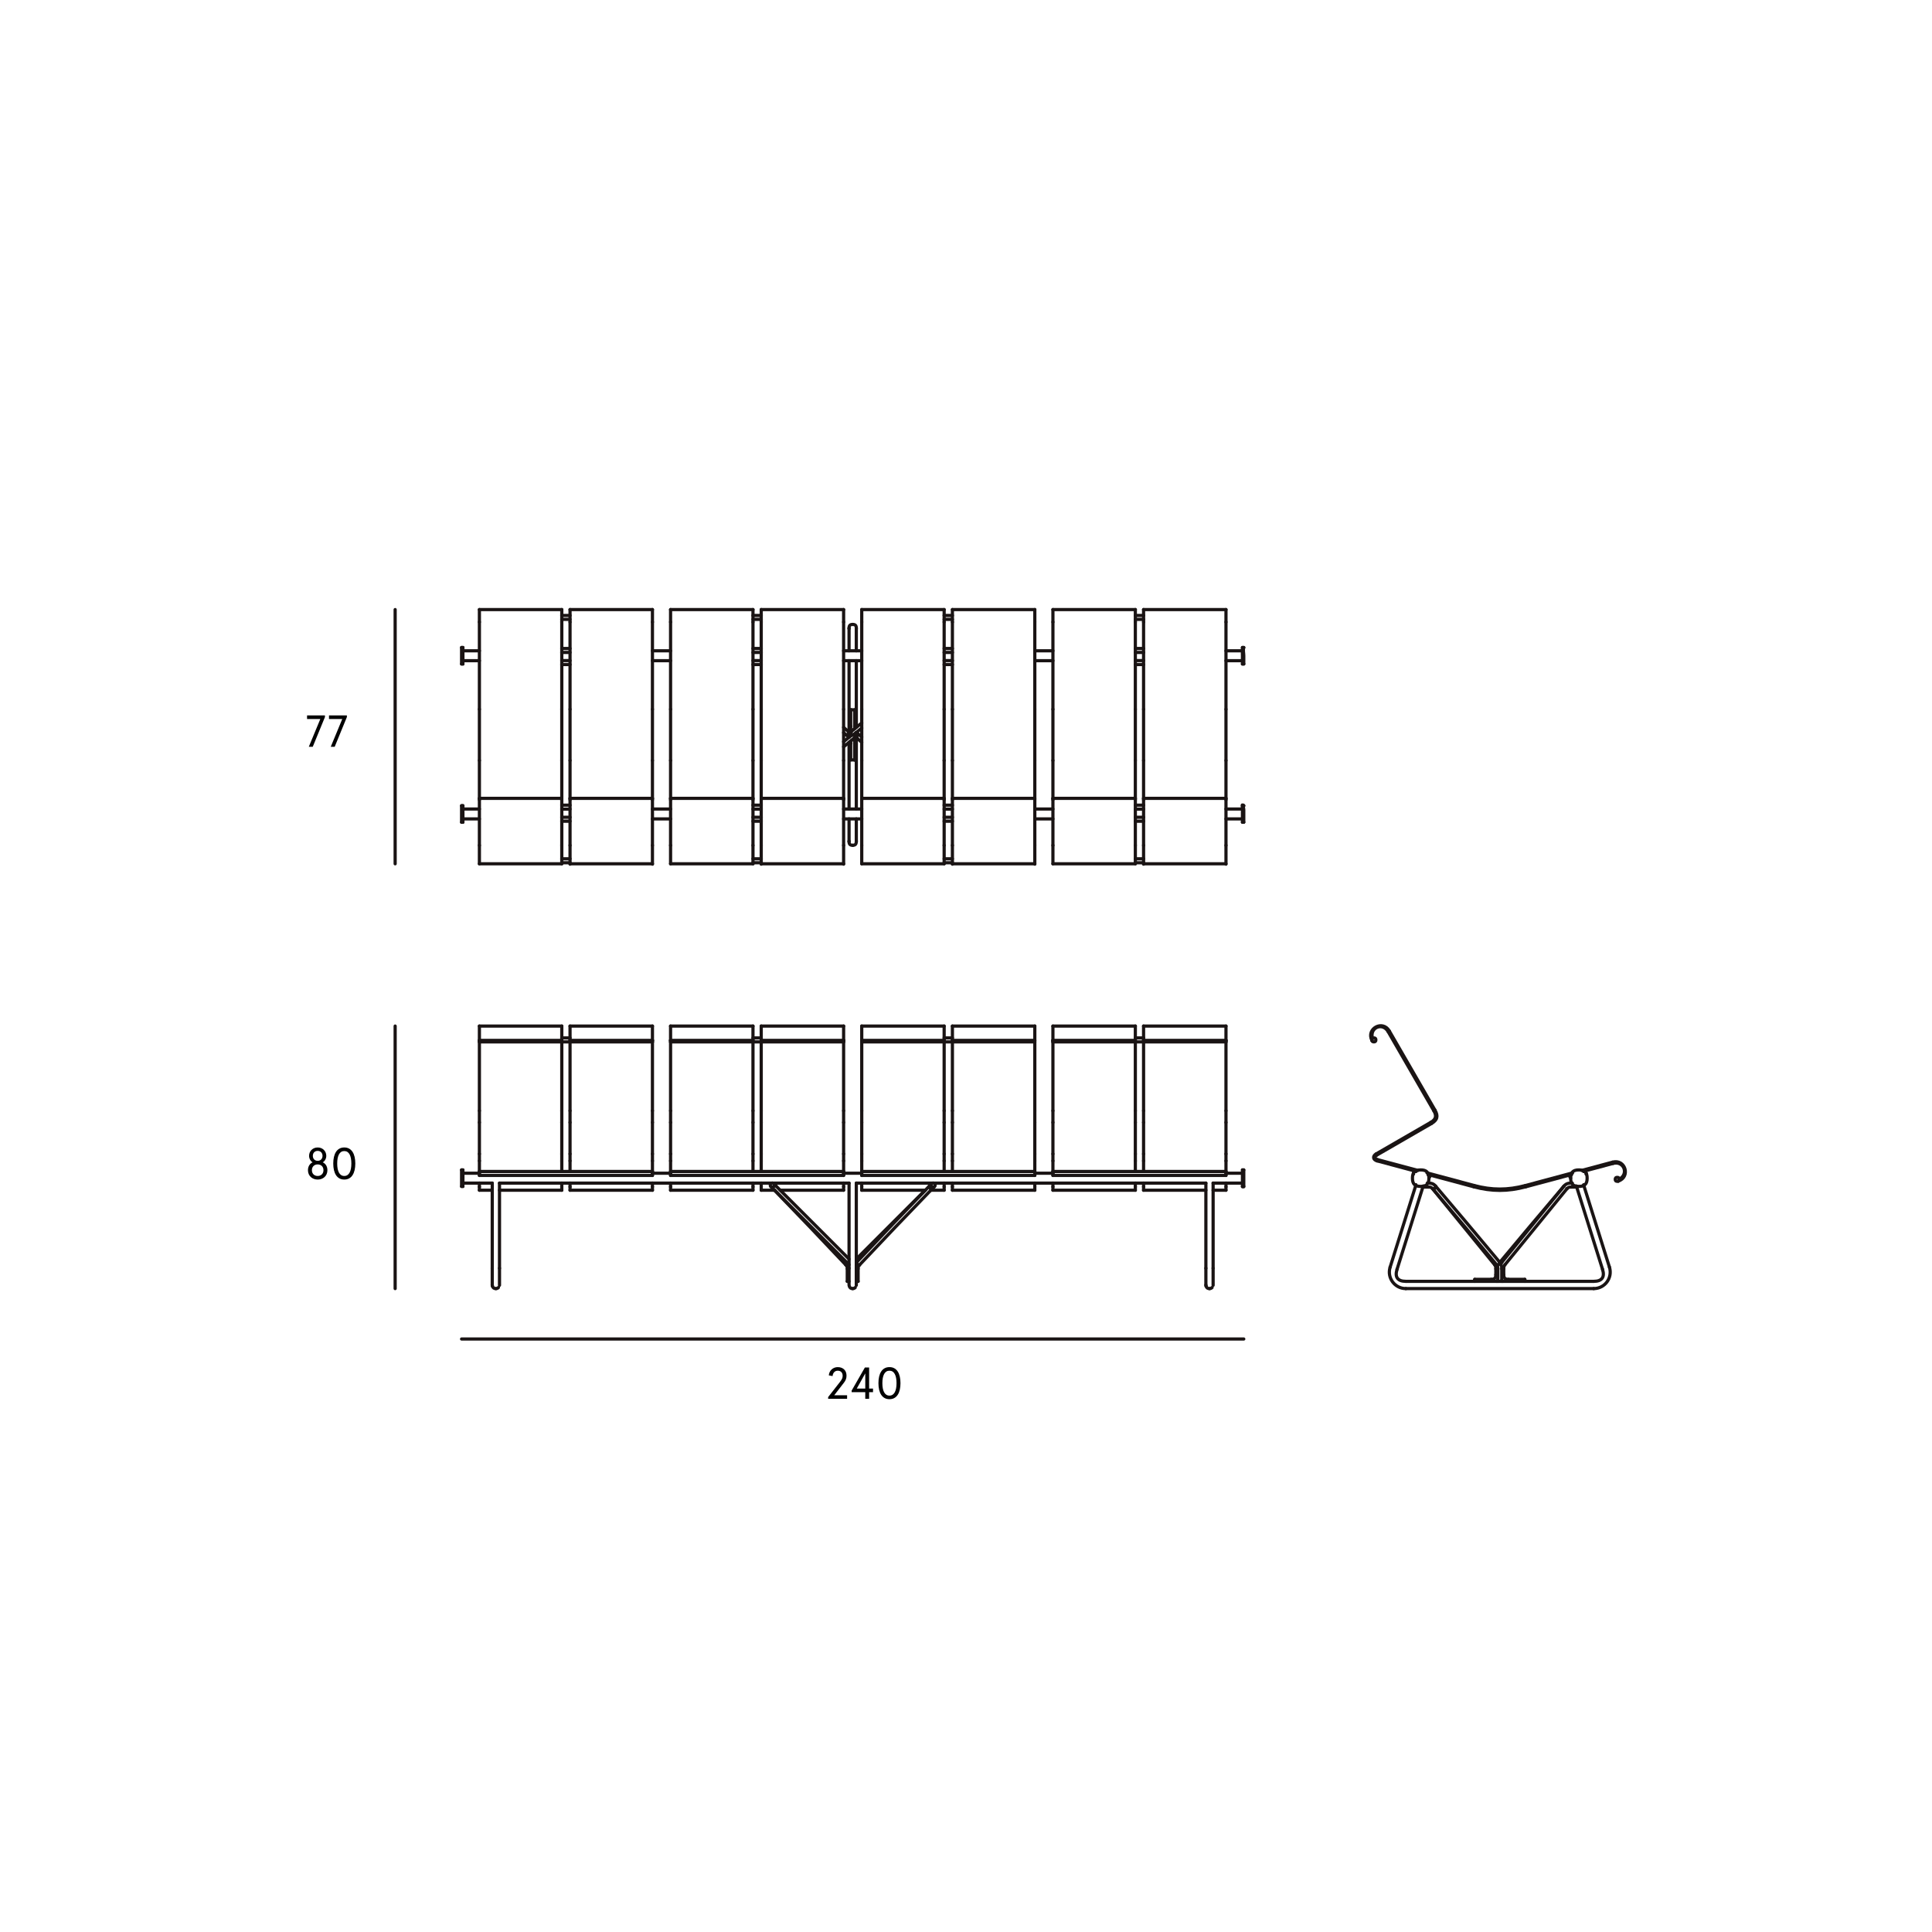 <?xml version="1.0" encoding="utf-8"?>
<!-- Generator: Adobe Illustrator 16.0.0, SVG Export Plug-In . SVG Version: 6.00 Build 0)  -->
<!DOCTYPE svg PUBLIC "-//W3C//DTD SVG 1.1//EN" "http://www.w3.org/Graphics/SVG/1.1/DTD/svg11.dtd">
<svg version="1.1" id="Camada_1" xmlns="http://www.w3.org/2000/svg" xmlns:xlink="http://www.w3.org/1999/xlink" x="0px" y="0px"
	 width="604px" height="604px" viewBox="0 0 604 604" enable-background="new 0 0 604 604" xml:space="preserve">
<g>
	<path d="M102.006,361.354c0,0.826-0.449,1.667-1.107,2.017c0.854,0.393,1.457,1.247,1.457,2.466c0,1.849-1.415,2.928-3.039,2.928
		c-1.625,0-3.04-1.079-3.04-2.928c0-1.219,0.603-2.073,1.456-2.466c-0.658-0.35-1.105-1.19-1.105-2.017
		c0-1.457,1.105-2.62,2.689-2.62C100.898,358.733,102.006,359.896,102.006,361.354z M97.509,365.836c0,1.12,0.771,1.807,1.808,1.807
		c1.036,0,1.807-0.687,1.807-1.807s-0.771-1.808-1.807-1.808C98.279,364.028,97.509,364.716,97.509,365.836z M97.803,361.354
		c0,0.896,0.588,1.555,1.514,1.555c0.924,0,1.512-0.658,1.512-1.555s-0.588-1.555-1.512-1.555
		C98.391,359.799,97.803,360.457,97.803,361.354z"/>
	<path d="M111.078,363.749c0,3.053-1.163,5.015-3.446,5.015c-2.284,0-3.446-1.962-3.446-5.015c0-3.054,1.162-5.016,3.446-5.016
		C109.915,358.733,111.078,360.695,111.078,363.749z M105.418,363.749c0,2.395,0.715,3.894,2.214,3.894s2.213-1.499,2.213-3.894
		c0-2.396-0.714-3.895-2.213-3.895S105.418,361.354,105.418,363.749z"/>
</g>
<g>
	<path d="M258.901,436.771l3.739-4.79c0.617-0.798,0.799-1.247,0.799-1.862c0-0.477-0.126-0.842-0.364-1.121
		c-0.252-0.295-0.63-0.477-1.177-0.477c-0.938,0-1.513,0.701-1.61,1.682l-1.177-0.225c0.098-1.443,1.261-2.578,2.787-2.578
		c0.967,0,1.667,0.337,2.129,0.855c0.421,0.477,0.617,1.092,0.617,1.863c0,0.826-0.28,1.471-0.785,2.129l-3.053,3.949h4.02v1.121
		h-5.925V436.771z"/>
	<path d="M270.51,435.23h-4.259v-0.49l4.146-7.228h1.316v6.598h1.219v1.12h-1.219v2.087h-1.204V435.23z M270.51,434.11v-4.749
		l-2.662,4.749H270.51z"/>
	<path d="M281.516,432.415c0,3.053-1.163,5.015-3.446,5.015c-2.284,0-3.446-1.962-3.446-5.015c0-3.054,1.162-5.016,3.446-5.016
		C280.353,427.399,281.516,429.361,281.516,432.415z M275.855,432.415c0,2.395,0.715,3.894,2.214,3.894s2.213-1.499,2.213-3.894
		c0-2.396-0.714-3.895-2.213-3.895S275.855,430.02,275.855,432.415z"/>
</g>
<g>
	<path d="M96.543,233.466l3.6-8.685h-4.146v-1.121h5.589v0.518l-3.81,9.287H96.543z"/>
	<path d="M103.402,233.466l3.6-8.685h-4.146v-1.121h5.59v0.518l-3.811,9.287H103.402z"/>
</g>
<line fill="none" stroke="#1A1414" stroke-linecap="round" stroke-linejoin="round" x1="144.306" y1="418.609" x2="388.84" y2="418.612"/>
<line fill="none" stroke="#1A1414" stroke-linecap="round" stroke-linejoin="round" x1="123.536" y1="270.049" x2="123.536" y2="190.572"/>
<line fill="none" stroke="#1A1414" stroke-linecap="round" stroke-linejoin="round" x1="123.536" y1="402.849" x2="123.536" y2="320.775"/>
<path fill="none" stroke="#1A1414" stroke-linecap="round" stroke-linejoin="round" d="M436.755,396.833
	c-0.761,2.44,0.195,3.75,2.755,3.75"/>
<line fill="none" stroke="#1A1414" stroke-linecap="round" stroke-linejoin="round" x1="444.938" y1="370.78" x2="436.755" y2="396.833"/>
<line fill="none" stroke="#1A1414" stroke-linecap="round" stroke-linejoin="round" x1="461.051" y1="399.965" x2="466.198" y2="399.965"/>
<path fill="none" stroke="#1A1414" stroke-linecap="round" stroke-linejoin="round" d="M466.198,399.965
	c1.021,0,1.441-0.423,1.441-1.442"/>
<path fill="none" stroke="#1A1414" stroke-linecap="round" stroke-linejoin="round" d="M468.261,400.232
	c-0.105,0.128-0.22,0.246-0.351,0.351"/>
<line fill="none" stroke="#1A1414" stroke-linecap="round" stroke-linejoin="round" x1="467.64" y1="398.522" x2="467.64" y2="396.647"/>
<path fill="none" stroke="#1A1414" stroke-linecap="round" stroke-linejoin="round" d="M467.64,396.647
	c0-0.466-0.055-0.856-0.36-1.239"/>
<line fill="none" stroke="#1A1414" stroke-linecap="round" stroke-linejoin="round" x1="467.279" y1="395.408" x2="447.876" y2="371.621"/>
<line fill="none" stroke="#1A1414" stroke-linecap="round" stroke-linejoin="round" x1="471.556" y1="399.965" x2="476.713" y2="399.965"/>
<path fill="none" stroke="#1A1414" stroke-linecap="round" stroke-linejoin="round" d="M469.843,400.583
	c-0.125-0.104-0.24-0.223-0.345-0.351"/>
<path fill="none" stroke="#1A1414" stroke-linecap="round" stroke-linejoin="round" d="M470.113,398.522
	c0,1.02,0.421,1.442,1.442,1.442"/>
<line fill="none" stroke="#1A1414" stroke-linecap="round" stroke-linejoin="round" x1="470.113" y1="396.647" x2="470.113" y2="398.522"/>
<path fill="none" stroke="#1A1414" stroke-linecap="round" stroke-linejoin="round" d="M469.188,395.168
	c0.09-0.195,0.2-0.373,0.335-0.541"/>
<path fill="none" stroke="#1A1414" stroke-linecap="round" stroke-linejoin="round" d="M470.484,395.408
	c-0.311,0.383-0.371,0.773-0.371,1.239"/>
<line fill="none" stroke="#1A1414" stroke-linecap="round" stroke-linejoin="round" x1="469.522" y1="394.627" x2="488.931" y2="370.83"/>
<line fill="none" stroke="#1A1414" stroke-linecap="round" stroke-linejoin="round" x1="489.888" y1="371.611" x2="470.484" y2="395.408"/>
<path fill="none" stroke="#1A1414" stroke-linecap="round" stroke-linejoin="round" d="M488.931,370.83
	c0.631-0.769,1.322-0.956,2.264-0.956"/>
<path fill="none" stroke="#1A1414" stroke-linecap="round" stroke-linejoin="round" d="M491.194,371.11
	c-0.526,0-0.937,0.058-1.307,0.501"/>
<line fill="none" stroke="#1A1414" stroke-linecap="round" stroke-linejoin="round" x1="492.927" y1="371.11" x2="491.194" y2="371.11"/>
<line fill="none" stroke="#1A1414" stroke-linecap="round" stroke-linejoin="round" x1="491.55" y1="369.874" x2="491.194" y2="369.874"/>
<line fill="none" stroke="#1A1414" stroke-linecap="round" stroke-linejoin="round" x1="468.261" y1="400.583" x2="468.261" y2="396.647"/>
<line fill="none" stroke="#1A1414" stroke-linecap="round" stroke-linejoin="round" x1="469.498" y1="396.647" x2="469.498" y2="400.583"/>
<path fill="none" stroke="#1A1414" stroke-linecap="round" stroke-linejoin="round" d="M468.261,396.647
	c0-0.463-0.06-0.849-0.36-1.231"/>
<path fill="none" stroke="#1A1414" stroke-linecap="round" stroke-linejoin="round" d="M468.861,394.64
	c0.496,0.618,0.637,1.242,0.637,2.008"/>
<path fill="none" stroke="#1A1414" stroke-linecap="round" stroke-linejoin="round" d="M467.9,395.416
	c-6.63-7.964-13.299-15.889-20.009-23.782"/>
<path fill="none" stroke="#1A1414" stroke-linecap="round" stroke-linejoin="round" d="M448.823,370.83
	c6.72,7.894,13.389,15.825,20.023,23.789"/>
<path fill="none" stroke="#1A1414" stroke-linecap="round" stroke-linejoin="round" d="M447.871,371.614
	c-0.37-0.451-0.781-0.504-1.312-0.504"/>
<path fill="none" stroke="#1A1414" stroke-linecap="round" stroke-linejoin="round" d="M446.56,369.874
	c0.946,0,1.632,0.188,2.264,0.956"/>
<line fill="none" stroke="#1A1414" stroke-linecap="round" stroke-linejoin="round" x1="444.832" y1="371.11" x2="446.56" y2="371.11"/>
<line fill="none" stroke="#1A1414" stroke-linecap="round" stroke-linejoin="round" x1="446.209" y1="369.874" x2="446.56" y2="369.874"/>
<path fill="none" stroke="#1A1414" stroke-linecap="round" stroke-linejoin="round" d="M468.882,394.66
	c0.01-0.013,0.015-0.025,0.025-0.038"/>
<path fill="none" stroke="#1A1414" stroke-linecap="round" stroke-linejoin="round" d="M468.912,394.619
	c6.629-7.964,13.304-15.893,20.019-23.789"/>
<line fill="none" stroke="#1A1414" stroke-linecap="round" stroke-linejoin="round" x1="489.882" y1="371.621" x2="489.872" y2="371.634"/>
<path fill="none" stroke="#1A1414" stroke-linecap="round" stroke-linejoin="round" d="M433.981,322.525
	c-1.763-3.052-5.919-1.25-4.888,2.123"/>
<line fill="none" stroke="#1A1414" stroke-linecap="round" stroke-linejoin="round" x1="448.252" y1="347.246" x2="433.981" y2="322.525"/>
<path fill="none" stroke="#1A1414" stroke-linecap="round" stroke-linejoin="round" d="M447.271,350.906
	c1.643-0.946,1.928-2.018,0.981-3.66"/>
<line fill="none" stroke="#1A1414" stroke-linecap="round" stroke-linejoin="round" x1="430.226" y1="360.748" x2="447.271" y2="350.906"/>
<path fill="none" stroke="#1A1414" stroke-linecap="round" stroke-linejoin="round" d="M430.512,362.919
	c-1.308-0.351-1.458-1.495-0.286-2.171"/>
<line fill="none" stroke="#1A1414" stroke-linecap="round" stroke-linejoin="round" x1="442.714" y1="366.188" x2="430.512" y2="362.919"/>
<line fill="none" stroke="#1A1414" stroke-linecap="round" stroke-linejoin="round" x1="460.771" y1="371.028" x2="446.459" y2="367.192"/>
<path fill="none" stroke="#1A1414" stroke-linecap="round" stroke-linejoin="round" d="M476.983,371.028
	c-5.568,1.492-10.646,1.492-16.213,0"/>
<line fill="none" stroke="#1A1414" stroke-linecap="round" stroke-linejoin="round" x1="491.299" y1="367.192" x2="476.983" y2="371.028"/>
<line fill="none" stroke="#1A1414" stroke-linecap="round" stroke-linejoin="round" x1="504.263" y1="363.72" x2="495.045" y2="366.188"/>
<path fill="none" stroke="#1A1414" stroke-linecap="round" stroke-linejoin="round" d="M506.211,368.672
	c3.114-1.654,1.457-5.866-1.948-4.952"/>
<path fill="none" stroke="#1A1414" stroke-linecap="round" stroke-linejoin="round" d="M505.926,369.243
	c-0.011,0.002-0.021-0.008-0.011-0.018"/>
<path fill="none" stroke="#1A1414" stroke-linecap="round" stroke-linejoin="round" d="M504.153,363.322
	c3.976-1.067,5.683,4.626,1.772,5.921"/>
<line fill="none" stroke="#1A1414" stroke-linecap="round" stroke-linejoin="round" x1="494.499" y1="365.908" x2="504.153" y2="363.322"/>
<line fill="none" stroke="#1A1414" stroke-linecap="round" stroke-linejoin="round" x1="476.884" y1="370.63" x2="491.635" y2="366.674"/>
<path fill="none" stroke="#1A1414" stroke-linecap="round" stroke-linejoin="round" d="M460.88,370.63
	c5.498,1.472,10.506,1.472,16.004,0"/>
<line fill="none" stroke="#1A1414" stroke-linecap="round" stroke-linejoin="round" x1="446.124" y1="366.674" x2="460.88" y2="370.63"/>
<line fill="none" stroke="#1A1414" stroke-linecap="round" stroke-linejoin="round" x1="430.616" y1="362.521" x2="443.265" y2="365.908"/>
<path fill="none" stroke="#1A1414" stroke-linecap="round" stroke-linejoin="round" d="M430.432,361.106
	c-0.767,0.44-0.666,1.187,0.185,1.414"/>
<line fill="none" stroke="#1A1414" stroke-linecap="round" stroke-linejoin="round" x1="447.476" y1="351.265" x2="430.432" y2="361.106"/>
<path fill="none" stroke="#1A1414" stroke-linecap="round" stroke-linejoin="round" d="M448.607,347.041
	c1.097,1.893,0.761,3.129-1.132,4.224"/>
<line fill="none" stroke="#1A1414" stroke-linecap="round" stroke-linejoin="round" x1="434.337" y1="322.32" x2="448.607" y2="347.041"/>
<path fill="none" stroke="#1A1414" stroke-linecap="round" stroke-linejoin="round" d="M428.894,325.254
	c-1.848-3.681,3.386-6.5,5.443-2.935"/>
<path fill="none" stroke="#1A1414" stroke-linecap="round" stroke-linejoin="round" d="M428.914,325.252
	c0,0.012-0.01,0.015-0.021,0.002"/>
<path fill="none" stroke="#1A1414" stroke-linecap="round" stroke-linejoin="round" d="M506.211,368.697
	c0-0.438-0.181-0.618-0.616-0.618c-0.44,0-0.621,0.18-0.621,0.618c0,0.436,0.181,0.618,0.621,0.618
	C506.03,369.315,506.211,369.133,506.211,368.697z"/>
<path fill="none" stroke="#1A1414" stroke-linecap="round" stroke-linejoin="round" d="M430.136,325.104
	c0-0.438-0.181-0.618-0.621-0.618c-0.436,0-0.615,0.18-0.615,0.618c0,0.436,0.18,0.616,0.615,0.616
	C429.955,325.72,430.136,325.54,430.136,325.104z"/>
<line fill="none" stroke="#1A1414" stroke-linecap="round" stroke-linejoin="round" x1="503.161" y1="396.154" x2="495.09" y2="370.438"/>
<path fill="none" stroke="#1A1414" stroke-linecap="round" stroke-linejoin="round" d="M498.244,402.849
	c3.485,0,5.959-3.374,4.917-6.694"/>
<line fill="none" stroke="#1A1414" stroke-linecap="round" stroke-linejoin="round" x1="439.51" y1="402.849" x2="498.244" y2="402.849"/>
<path fill="none" stroke="#1A1414" stroke-linecap="round" stroke-linejoin="round" d="M434.592,396.154
	c-1.041,3.32,1.442,6.694,4.918,6.694"/>
<line fill="none" stroke="#1A1414" stroke-linecap="round" stroke-linejoin="round" x1="442.669" y1="370.438" x2="434.592" y2="396.154"/>
<path fill="none" stroke="#1A1414" stroke-linecap="round" stroke-linejoin="round" d="M496.187,368.329
	c0,1.82-0.756,2.576-2.579,2.576c-1.817,0-2.573-0.756-2.573-2.576c0-1.822,0.756-2.576,2.573-2.576
	C495.431,365.753,496.187,366.507,496.187,368.329z"/>
<path fill="none" stroke="#1A1414" stroke-linecap="round" stroke-linejoin="round" d="M446.72,368.329
	c0,1.82-0.751,2.576-2.573,2.576c-1.823,0-2.574-0.756-2.574-2.576c0-1.822,0.751-2.576,2.574-2.576
	C445.969,365.753,446.72,366.507,446.72,368.329z"/>
<path fill="none" stroke="#1A1414" stroke-linecap="round" stroke-linejoin="round" d="M491.034,368.309
	c-0.411-0.415-0.331-0.798,0.215-1.011"/>
<path fill="none" stroke="#1A1414" stroke-linecap="round" stroke-linejoin="round" d="M495.14,366.254
	c0.4-0.078,0.606,0.05,0.711,0.448"/>
<path fill="none" stroke="#1A1414" stroke-linecap="round" stroke-linejoin="round" d="M495.851,366.702
	c0.035,0.117,0.03,0.225-0.005,0.345"/>
<path fill="none" stroke="#1A1414" stroke-linecap="round" stroke-linejoin="round" d="M446.51,367.298
	c0.546,0.213,0.626,0.596,0.21,1.011"/>
<path fill="none" stroke="#1A1414" stroke-linecap="round" stroke-linejoin="round" d="M441.913,367.047
	c-0.04-0.12-0.04-0.228-0.011-0.345"/>
<path fill="none" stroke="#1A1414" stroke-linecap="round" stroke-linejoin="round" d="M441.902,366.702
	c0.11-0.398,0.311-0.526,0.717-0.448"/>
<path fill="none" stroke="#1A1414" stroke-linecap="round" stroke-linejoin="round" d="M461.051,399.965c0-0.022,0,0.022,0,0.035
	s0,0.022,0,0.035c0,0.024,0,0.047,0,0.072c0,0.048,0,0.096,0,0.146"/>
<line fill="none" stroke="#1A1414" stroke-linecap="round" stroke-linejoin="round" x1="461.051" y1="400.253" x2="461.051" y2="400.583"/>
<line fill="none" stroke="#1A1414" stroke-linecap="round" stroke-linejoin="round" x1="476.713" y1="400.583" x2="476.713" y2="399.965"/>
<line fill="none" stroke="#1A1414" stroke-linecap="round" stroke-linejoin="round" x1="495.155" y1="370.65" x2="495.155" y2="370.39"/>
<path fill="none" stroke="#1A1414" stroke-linecap="round" stroke-linejoin="round" d="M468.747,395.165
	c0.02-0.024,0.04-0.05,0.055-0.075c0.02-0.024,0.03-0.05,0.04-0.074c0.03-0.048,0.045-0.101,0.055-0.153
	c0.005-0.045,0.011-0.09,0-0.135c-0.005-0.04-0.024-0.078-0.05-0.108"/>
<path fill="none" stroke="#1A1414" stroke-linecap="round" stroke-linejoin="round" d="M468.001,395.483
	c0.02,0.01,0.05,0.018,0.08,0.02c0.029,0.006,0.06,0.006,0.09,0.003c0.07-0.008,0.135-0.027,0.2-0.055
	c0.07-0.03,0.141-0.07,0.205-0.118c0.065-0.05,0.12-0.105,0.171-0.168"/>
<path fill="none" stroke="#1A1414" stroke-linecap="round" stroke-linejoin="round" d="M448.723,371.371
	c0.02-0.025,0.04-0.05,0.055-0.078c0.016-0.022,0.03-0.047,0.046-0.072c0.02-0.048,0.04-0.098,0.05-0.15
	c0.01-0.045,0.01-0.09,0-0.133c-0.005-0.04-0.021-0.077-0.05-0.107"/>
<path fill="none" stroke="#1A1414" stroke-linecap="round" stroke-linejoin="round" d="M447.871,371.614
	c0.025,0.032,0.061,0.055,0.101,0.069"/>
<path fill="none" stroke="#1A1414" stroke-linecap="round" stroke-linejoin="round" d="M447.972,371.684
	c0.02,0.013,0.05,0.018,0.08,0.021c0.03,0.005,0.06,0.005,0.09,0.002c0.07-0.005,0.141-0.024,0.2-0.052
	c0.075-0.03,0.141-0.07,0.211-0.118c0.06-0.048,0.12-0.105,0.17-0.165"/>
<path fill="none" stroke="#1A1414" stroke-linecap="round" stroke-linejoin="round" d="M467.9,395.416
	c0.03,0.032,0.061,0.053,0.101,0.067"/>
<line fill="none" stroke="#1A1414" stroke-linecap="round" stroke-linejoin="round" x1="442.604" y1="370.39" x2="442.604" y2="370.492"/>
<line fill="none" stroke="#1A1414" stroke-linecap="round" stroke-linejoin="round" x1="442.604" y1="370.492" x2="442.604" y2="370.65"/>
<path fill="none" stroke="#1A1414" stroke-linecap="round" stroke-linejoin="round" d="M468.907,394.622
	c0.024-0.032,0.06-0.055,0.1-0.07"/>
<line fill="none" stroke="#1A1414" stroke-linecap="round" stroke-linejoin="round" x1="488.931" y1="370.833" x2="488.931" y2="370.83"/>
<path fill="none" stroke="#1A1414" stroke-linecap="round" stroke-linejoin="round" d="M469.007,394.552
	c0.016-0.007,0.035-0.013,0.05-0.015c0.016-0.005,0.035-0.008,0.056-0.008c0.04-0.002,0.085,0,0.125,0.01
	c0.095,0.018,0.186,0.058,0.266,0.108"/>
<line fill="none" stroke="#1A1414" stroke-linecap="round" stroke-linejoin="round" x1="144.306" y1="370.905" x2="144.717" y2="370.905"/>
<line fill="none" stroke="#1A1414" stroke-linecap="round" stroke-linejoin="round" x1="144.306" y1="365.753" x2="144.717" y2="365.753"/>
<line fill="none" stroke="#1A1414" stroke-linecap="round" stroke-linejoin="round" x1="149.874" y1="366.241" x2="203.973" y2="366.241"/>
<line fill="none" stroke="#1A1414" stroke-linecap="round" stroke-linejoin="round" x1="203.973" y1="367.478" x2="149.874" y2="367.478"/>
<line fill="none" stroke="#1A1414" stroke-linecap="round" stroke-linejoin="round" x1="178.21" y1="324.486" x2="175.632" y2="324.486"/>
<line fill="none" stroke="#1A1414" stroke-linecap="round" stroke-linejoin="round" x1="203.973" y1="325.72" x2="149.874" y2="325.72"/>
<line fill="none" stroke="#1A1414" stroke-linecap="round" stroke-linejoin="round" x1="175.632" y1="325.259" x2="149.874" y2="325.259"/>
<line fill="none" stroke="#1A1414" stroke-linecap="round" stroke-linejoin="round" x1="149.874" y1="320.775" x2="175.632" y2="320.775"/>
<line fill="none" stroke="#1A1414" stroke-linecap="round" stroke-linejoin="round" x1="153.89" y1="372.095" x2="149.874" y2="372.095"/>
<line fill="none" stroke="#1A1414" stroke-linecap="round" stroke-linejoin="round" x1="175.632" y1="372.095" x2="156.158" y2="372.095"/>
<line fill="none" stroke="#1A1414" stroke-linecap="round" stroke-linejoin="round" x1="203.973" y1="372.095" x2="178.21" y2="372.095"/>
<line fill="none" stroke="#1A1414" stroke-linecap="round" stroke-linejoin="round" x1="178.21" y1="320.775" x2="203.973" y2="320.775"/>
<line fill="none" stroke="#1A1414" stroke-linecap="round" stroke-linejoin="round" x1="203.973" y1="325.259" x2="178.21" y2="325.259"/>
<path fill="none" stroke="#1A1414" stroke-linecap="round" stroke-linejoin="round" d="M153.95,402.08
	c-0.04-0.12-0.061-0.237-0.061-0.362"/>
<path fill="none" stroke="#1A1414" stroke-linecap="round" stroke-linejoin="round" d="M155.021,402.849
	c-0.556,0-0.846-0.195-1.052-0.716"/>
<path fill="none" stroke="#1A1414" stroke-linecap="round" stroke-linejoin="round" d="M155.823,402.519
	c-0.23,0.232-0.471,0.33-0.802,0.33"/>
<path fill="none" stroke="#1A1414" stroke-linecap="round" stroke-linejoin="round" d="M156.158,396.492c0,0.871,0,1.742,0,2.614
	c0,0.433,0,0.868,0,1.304c0,0.218,0,0.436,0,0.653c0,0.219,0,1.087,0,0.654"/>
<path fill="none" stroke="#1A1414" stroke-linecap="round" stroke-linejoin="round" d="M153.89,396.492c0,0.871,0,1.742,0,2.614
	c0,0.433,0,0.868,0,1.304c0,0.218,0,0.436,0,0.653c0,0.219,0,1.087,0,0.654"/>
<line fill="none" stroke="#1A1414" stroke-linecap="round" stroke-linejoin="round" x1="156.158" y1="369.874" x2="156.158" y2="396.492"/>
<line fill="none" stroke="#1A1414" stroke-linecap="round" stroke-linejoin="round" x1="153.89" y1="369.874" x2="153.89" y2="396.492"/>
<line fill="none" stroke="#1A1414" stroke-linecap="round" stroke-linejoin="round" x1="235.403" y1="325.259" x2="209.641" y2="325.259"/>
<line fill="none" stroke="#1A1414" stroke-linecap="round" stroke-linejoin="round" x1="209.641" y1="320.775" x2="235.403" y2="320.775"/>
<line fill="none" stroke="#1A1414" stroke-linecap="round" stroke-linejoin="round" x1="235.403" y1="372.095" x2="209.641" y2="372.095"/>
<line fill="none" stroke="#1A1414" stroke-linecap="round" stroke-linejoin="round" x1="242.158" y1="372.095" x2="237.981" y2="372.095"/>
<line fill="none" stroke="#1A1414" stroke-linecap="round" stroke-linejoin="round" x1="263.739" y1="372.095" x2="243.91" y2="372.095"/>
<line fill="none" stroke="#1A1414" stroke-linecap="round" stroke-linejoin="round" x1="237.981" y1="320.775" x2="263.739" y2="320.775"/>
<line fill="none" stroke="#1A1414" stroke-linecap="round" stroke-linejoin="round" x1="263.739" y1="325.259" x2="237.981" y2="325.259"/>
<line fill="none" stroke="#1A1414" stroke-linecap="round" stroke-linejoin="round" x1="209.641" y1="325.72" x2="263.739" y2="325.72"/>
<line fill="none" stroke="#1A1414" stroke-linecap="round" stroke-linejoin="round" x1="235.403" y1="324.486" x2="237.981" y2="324.486"/>
<line fill="none" stroke="#1A1414" stroke-linecap="round" stroke-linejoin="round" x1="297.748" y1="324.486" x2="295.17" y2="324.486"/>
<line fill="none" stroke="#1A1414" stroke-linecap="round" stroke-linejoin="round" x1="323.511" y1="325.72" x2="269.407" y2="325.72"/>
<line fill="none" stroke="#1A1414" stroke-linecap="round" stroke-linejoin="round" x1="295.17" y1="325.259" x2="269.407" y2="325.259"/>
<line fill="none" stroke="#1A1414" stroke-linecap="round" stroke-linejoin="round" x1="269.407" y1="320.775" x2="295.17" y2="320.775"/>
<line fill="none" stroke="#1A1414" stroke-linecap="round" stroke-linejoin="round" x1="289.286" y1="372.095" x2="269.407" y2="372.095"/>
<line fill="none" stroke="#1A1414" stroke-linecap="round" stroke-linejoin="round" x1="295.17" y1="372.095" x2="291.004" y2="372.095"/>
<line fill="none" stroke="#1A1414" stroke-linecap="round" stroke-linejoin="round" x1="323.511" y1="372.095" x2="297.748" y2="372.095"/>
<line fill="none" stroke="#1A1414" stroke-linecap="round" stroke-linejoin="round" x1="297.748" y1="320.775" x2="323.511" y2="320.775"/>
<line fill="none" stroke="#1A1414" stroke-linecap="round" stroke-linejoin="round" x1="323.511" y1="325.259" x2="297.748" y2="325.259"/>
<line fill="none" stroke="#1A1414" stroke-linecap="round" stroke-linejoin="round" x1="354.941" y1="325.259" x2="329.174" y2="325.259"/>
<line fill="none" stroke="#1A1414" stroke-linecap="round" stroke-linejoin="round" x1="329.174" y1="320.775" x2="354.941" y2="320.775"/>
<line fill="none" stroke="#1A1414" stroke-linecap="round" stroke-linejoin="round" x1="354.941" y1="372.095" x2="329.174" y2="372.095"/>
<line fill="none" stroke="#1A1414" stroke-linecap="round" stroke-linejoin="round" x1="376.993" y1="372.095" x2="357.515" y2="372.095"/>
<line fill="none" stroke="#1A1414" stroke-linecap="round" stroke-linejoin="round" x1="383.277" y1="372.095" x2="379.256" y2="372.095"/>
<line fill="none" stroke="#1A1414" stroke-linecap="round" stroke-linejoin="round" x1="357.515" y1="320.775" x2="383.277" y2="320.775"/>
<line fill="none" stroke="#1A1414" stroke-linecap="round" stroke-linejoin="round" x1="383.277" y1="325.259" x2="357.515" y2="325.259"/>
<line fill="none" stroke="#1A1414" stroke-linecap="round" stroke-linejoin="round" x1="329.174" y1="325.72" x2="383.277" y2="325.72"/>
<line fill="none" stroke="#1A1414" stroke-linecap="round" stroke-linejoin="round" x1="354.941" y1="324.486" x2="357.515" y2="324.486"/>
<path fill="none" stroke="#1A1414" stroke-linecap="round" stroke-linejoin="round" d="M377.053,402.08
	c-0.04-0.12-0.06-0.237-0.06-0.362"/>
<path fill="none" stroke="#1A1414" stroke-linecap="round" stroke-linejoin="round" d="M378.125,402.849
	c-0.562,0-0.852-0.195-1.052-0.716"/>
<path fill="none" stroke="#1A1414" stroke-linecap="round" stroke-linejoin="round" d="M378.926,402.519
	c-0.23,0.232-0.471,0.33-0.801,0.33"/>
<path fill="none" stroke="#1A1414" stroke-linecap="round" stroke-linejoin="round" d="M376.993,396.492c0,0.871,0,1.742,0,2.614
	c0,0.433,0,0.868,0,1.304c0,0.218,0,0.436,0,0.653c0,0.219,0,1.087,0,0.654"/>
<path fill="none" stroke="#1A1414" stroke-linecap="round" stroke-linejoin="round" d="M379.256,396.492c0,0.871,0,1.742,0,2.614
	c0,0.433,0,0.868,0,1.304c0,0.218,0,0.436,0,0.653c0,0.219,0,1.087,0,0.654"/>
<line fill="none" stroke="#1A1414" stroke-linecap="round" stroke-linejoin="round" x1="376.993" y1="369.874" x2="376.993" y2="396.492"/>
<line fill="none" stroke="#1A1414" stroke-linecap="round" stroke-linejoin="round" x1="379.256" y1="369.874" x2="379.256" y2="396.492"/>
<line fill="none" stroke="#1A1414" stroke-linecap="round" stroke-linejoin="round" x1="388.84" y1="365.753" x2="388.43" y2="365.753"/>
<line fill="none" stroke="#1A1414" stroke-linecap="round" stroke-linejoin="round" x1="388.84" y1="370.905" x2="388.43" y2="370.905"/>
<line fill="none" stroke="#1A1414" stroke-linecap="round" stroke-linejoin="round" x1="149.874" y1="366.782" x2="144.717" y2="366.782"/>
<line fill="none" stroke="#1A1414" stroke-linecap="round" stroke-linejoin="round" x1="209.641" y1="366.782" x2="203.973" y2="366.782"/>
<line fill="none" stroke="#1A1414" stroke-linecap="round" stroke-linejoin="round" x1="269.407" y1="366.782" x2="263.739" y2="366.782"/>
<line fill="none" stroke="#1A1414" stroke-linecap="round" stroke-linejoin="round" x1="329.174" y1="366.782" x2="323.511" y2="366.782"/>
<line fill="none" stroke="#1A1414" stroke-linecap="round" stroke-linejoin="round" x1="388.43" y1="366.782" x2="383.277" y2="366.782"/>
<line fill="none" stroke="#1A1414" stroke-linecap="round" stroke-linejoin="round" x1="153.89" y1="369.874" x2="144.717" y2="369.874"/>
<line fill="none" stroke="#1A1414" stroke-linecap="round" stroke-linejoin="round" x1="241.401" y1="369.874" x2="156.158" y2="369.874"/>
<line fill="none" stroke="#1A1414" stroke-linecap="round" stroke-linejoin="round" x1="265.441" y1="369.874" x2="241.457" y2="369.874"/>
<line fill="none" stroke="#1A1414" stroke-linecap="round" stroke-linejoin="round" x1="291.689" y1="369.874" x2="267.705" y2="369.874"/>
<line fill="none" stroke="#1A1414" stroke-linecap="round" stroke-linejoin="round" x1="376.993" y1="369.874" x2="291.75" y2="369.874"/>
<line fill="none" stroke="#1A1414" stroke-linecap="round" stroke-linejoin="round" x1="388.43" y1="369.874" x2="379.256" y2="369.874"/>
<path fill="none" stroke="#1A1414" stroke-linecap="round" stroke-linejoin="round" d="M266.573,402.849
	c-0.561,0-0.847-0.195-1.052-0.716"/>
<path fill="none" stroke="#1A1414" stroke-linecap="round" stroke-linejoin="round" d="M267.374,402.519
	c-0.23,0.232-0.471,0.33-0.801,0.33"/>
<path fill="none" stroke="#1A1414" stroke-linecap="round" stroke-linejoin="round" d="M265.441,396.492c0,0.871,0,1.742,0,2.614
	c0,0.433,0,0.868,0,1.304c0,0.218,0,0.436,0,0.653c0,0.219,0,1.087,0,0.654"/>
<path fill="none" stroke="#1A1414" stroke-linecap="round" stroke-linejoin="round" d="M267.705,396.492c0,0.871,0,1.742,0,2.614
	c0,0.433,0,0.868,0,1.304c0,0.218,0,0.436,0,0.653c0,0.219,0,1.087,0,0.654"/>
<line fill="none" stroke="#1A1414" stroke-linecap="round" stroke-linejoin="round" x1="265.441" y1="369.874" x2="265.441" y2="396.492"/>
<line fill="none" stroke="#1A1414" stroke-linecap="round" stroke-linejoin="round" x1="267.705" y1="369.874" x2="267.705" y2="396.492"/>
<line fill="none" stroke="#1A1414" stroke-linecap="round" stroke-linejoin="round" x1="209.641" y1="366.241" x2="263.739" y2="366.241"/>
<line fill="none" stroke="#1A1414" stroke-linecap="round" stroke-linejoin="round" x1="263.739" y1="367.478" x2="209.641" y2="367.478"/>
<line fill="none" stroke="#1A1414" stroke-linecap="round" stroke-linejoin="round" x1="269.407" y1="366.241" x2="323.511" y2="366.241"/>
<line fill="none" stroke="#1A1414" stroke-linecap="round" stroke-linejoin="round" x1="323.511" y1="367.478" x2="269.407" y2="367.478"/>
<line fill="none" stroke="#1A1414" stroke-linecap="round" stroke-linejoin="round" x1="329.174" y1="366.241" x2="383.277" y2="366.241"/>
<line fill="none" stroke="#1A1414" stroke-linecap="round" stroke-linejoin="round" x1="383.277" y1="367.478" x2="329.174" y2="367.478"/>
<line fill="none" stroke="#1A1414" stroke-linecap="round" stroke-linejoin="round" x1="265.441" y1="395.378" x2="241.722" y2="371.659"/>
<line fill="none" stroke="#1A1414" stroke-linecap="round" stroke-linejoin="round" x1="242.599" y1="370.785" x2="265.441" y2="393.628"/>
<line fill="none" stroke="#1A1414" stroke-linecap="round" stroke-linejoin="round" x1="241.016" y1="370.953" x2="241.722" y2="371.659"/>
<line fill="none" stroke="#1A1414" stroke-linecap="round" stroke-linejoin="round" x1="241.888" y1="370.079" x2="242.599" y2="370.785"/>
<line fill="none" stroke="#1A1414" stroke-linecap="round" stroke-linejoin="round" x1="267.705" y1="393.628" x2="289.241" y2="372.095"/>
<line fill="none" stroke="#1A1414" stroke-linecap="round" stroke-linejoin="round" x1="268.266" y1="396.647" x2="268.266" y2="400.583"/>
<path fill="none" stroke="#1A1414" stroke-linecap="round" stroke-linejoin="round" d="M267.705,394.715
	c0.04-0.045,0.08-0.088,0.12-0.128"/>
<path fill="none" stroke="#1A1414" stroke-linecap="round" stroke-linejoin="round" d="M268.706,395.456
	c-0.351,0.351-0.44,0.716-0.44,1.191"/>
<path fill="none" stroke="#1A1414" stroke-linecap="round" stroke-linejoin="round" d="M267.825,394.587
	c7.516-7.989,15.092-15.92,22.723-23.797"/>
<path fill="none" stroke="#1A1414" stroke-linecap="round" stroke-linejoin="round" d="M291.429,371.654
	c-7.631,7.876-15.201,15.805-22.713,23.794"/>
<line fill="none" stroke="#1A1414" stroke-linecap="round" stroke-linejoin="round" x1="292.13" y1="370.953" x2="291.429" y2="371.654"/>
<line fill="none" stroke="#1A1414" stroke-linecap="round" stroke-linejoin="round" x1="291.259" y1="370.079" x2="290.548" y2="370.79"/>
<line fill="none" stroke="#1A1414" stroke-linecap="round" stroke-linejoin="round" x1="264.881" y1="400.583" x2="264.881" y2="396.647"/>
<path fill="none" stroke="#1A1414" stroke-linecap="round" stroke-linejoin="round" d="M264.881,396.647
	c0-0.476-0.091-0.844-0.44-1.196"/>
<path fill="none" stroke="#1A1414" stroke-linecap="round" stroke-linejoin="round" d="M264.425,395.436
	c-7.37-7.834-14.796-15.615-22.277-23.341"/>
<path fill="none" stroke="#1A1414" stroke-linecap="round" stroke-linejoin="round" d="M144.717,365.753c0-0.428,0,0.428,0,0.644
	c0,0.213,0,0.428,0,0.644c0,0.431,0,0.858,0,1.286c0,0.859,0,1.718,0,2.579"/>
<path fill="none" stroke="#1A1414" stroke-linecap="round" stroke-linejoin="round" d="M144.306,365.753c0-0.428,0,0.428,0,0.644
	c0,0.213,0,0.428,0,0.644c0,0.428,0,0.858,0,1.286c0,0.859,0,1.718,0,2.579"/>
<line fill="none" stroke="#1A1414" stroke-linecap="round" stroke-linejoin="round" x1="149.874" y1="367.478" x2="149.874" y2="366.702"/>
<path fill="none" stroke="#1A1414" stroke-linecap="round" stroke-linejoin="round" d="M149.874,366.702c0-0.078,0-0.153,0-0.23
	c0-0.038,0-0.078,0-0.115c0-0.018,0-0.038,0-0.058c0-0.018,0-0.096,0-0.056"/>
<line fill="none" stroke="#1A1414" stroke-linecap="round" stroke-linejoin="round" x1="203.973" y1="367.478" x2="203.973" y2="366.702"/>
<path fill="none" stroke="#1A1414" stroke-linecap="round" stroke-linejoin="round" d="M203.973,366.702c0-0.078,0-0.153,0-0.23
	c0-0.038,0-0.078,0-0.115c0-0.018,0-0.038,0-0.058c0-0.018,0-0.096,0-0.056"/>
<path fill="none" stroke="#1A1414" stroke-linecap="round" stroke-linejoin="round" d="M149.874,325.72c0,0.038,0-0.038,0-0.055
	c0-0.02,0-0.041,0-0.058c0-0.04,0-0.078,0-0.118c0-0.075,0-0.153,0-0.23"/>
<path fill="none" stroke="#1A1414" stroke-linecap="round" stroke-linejoin="round" d="M203.973,325.72c0,0.038,0-0.038,0-0.055
	c0-0.02,0-0.041,0-0.058c0-0.04,0-0.078,0-0.118c0-0.075,0-0.153,0-0.23"/>
<line fill="none" stroke="#1A1414" stroke-linecap="round" stroke-linejoin="round" x1="175.632" y1="325.254" x2="175.632" y2="325.259"/>
<line fill="none" stroke="#1A1414" stroke-linecap="round" stroke-linejoin="round" x1="149.874" y1="325.254" x2="149.874" y2="325.259"/>
<path fill="none" stroke="#1A1414" stroke-linecap="round" stroke-linejoin="round" d="M175.632,320.775c0-0.371,0,0.373,0,0.558
	c0,0.188,0,0.373,0,0.561c0,0.373,0,0.746,0,1.119c0,0.749,0,1.495,0,2.241"/>
<path fill="none" stroke="#1A1414" stroke-linecap="round" stroke-linejoin="round" d="M149.874,320.775c0-0.371,0,0.373,0,0.558
	c0,0.188,0,0.373,0,0.561c0,0.373,0,0.746,0,1.119c0,0.749,0,1.495,0,2.241"/>
<line fill="none" stroke="#1A1414" stroke-linecap="round" stroke-linejoin="round" x1="175.632" y1="371.028" x2="175.632" y2="372.095"/>
<line fill="none" stroke="#1A1414" stroke-linecap="round" stroke-linejoin="round" x1="149.874" y1="371.028" x2="149.874" y2="372.095"/>
<line fill="none" stroke="#1A1414" stroke-linecap="round" stroke-linejoin="round" x1="175.632" y1="369.874" x2="175.632" y2="371.028"/>
<line fill="none" stroke="#1A1414" stroke-linecap="round" stroke-linejoin="round" x1="175.632" y1="362.919" x2="175.632" y2="366.241"/>
<line fill="none" stroke="#1A1414" stroke-linecap="round" stroke-linejoin="round" x1="149.874" y1="369.874" x2="149.874" y2="371.028"/>
<line fill="none" stroke="#1A1414" stroke-linecap="round" stroke-linejoin="round" x1="149.874" y1="362.919" x2="149.874" y2="366.243"/>
<line fill="none" stroke="#1A1414" stroke-linecap="round" stroke-linejoin="round" x1="175.632" y1="360.748" x2="175.632" y2="362.919"/>
<line fill="none" stroke="#1A1414" stroke-linecap="round" stroke-linejoin="round" x1="149.874" y1="360.748" x2="149.874" y2="362.919"/>
<line fill="none" stroke="#1A1414" stroke-linecap="round" stroke-linejoin="round" x1="175.632" y1="350.906" x2="175.632" y2="360.748"/>
<line fill="none" stroke="#1A1414" stroke-linecap="round" stroke-linejoin="round" x1="149.874" y1="350.906" x2="149.874" y2="360.748"/>
<line fill="none" stroke="#1A1414" stroke-linecap="round" stroke-linejoin="round" x1="175.632" y1="347.246" x2="175.632" y2="350.906"/>
<line fill="none" stroke="#1A1414" stroke-linecap="round" stroke-linejoin="round" x1="149.874" y1="347.246" x2="149.874" y2="350.906"/>
<line fill="none" stroke="#1A1414" stroke-linecap="round" stroke-linejoin="round" x1="175.632" y1="325.72" x2="175.632" y2="347.246"/>
<line fill="none" stroke="#1A1414" stroke-linecap="round" stroke-linejoin="round" x1="149.874" y1="325.72" x2="149.874" y2="347.246"/>
<line fill="none" stroke="#1A1414" stroke-linecap="round" stroke-linejoin="round" x1="178.21" y1="347.246" x2="178.21" y2="325.72"/>
<line fill="none" stroke="#1A1414" stroke-linecap="round" stroke-linejoin="round" x1="203.973" y1="347.246" x2="203.973" y2="325.72"/>
<line fill="none" stroke="#1A1414" stroke-linecap="round" stroke-linejoin="round" x1="178.21" y1="350.906" x2="178.21" y2="347.246"/>
<line fill="none" stroke="#1A1414" stroke-linecap="round" stroke-linejoin="round" x1="203.973" y1="350.906" x2="203.973" y2="347.246"/>
<line fill="none" stroke="#1A1414" stroke-linecap="round" stroke-linejoin="round" x1="178.21" y1="360.748" x2="178.21" y2="350.906"/>
<line fill="none" stroke="#1A1414" stroke-linecap="round" stroke-linejoin="round" x1="203.973" y1="360.748" x2="203.973" y2="350.906"/>
<line fill="none" stroke="#1A1414" stroke-linecap="round" stroke-linejoin="round" x1="178.21" y1="362.919" x2="178.21" y2="360.748"/>
<line fill="none" stroke="#1A1414" stroke-linecap="round" stroke-linejoin="round" x1="203.973" y1="362.919" x2="203.973" y2="360.748"/>
<line fill="none" stroke="#1A1414" stroke-linecap="round" stroke-linejoin="round" x1="178.21" y1="366.241" x2="178.21" y2="362.919"/>
<line fill="none" stroke="#1A1414" stroke-linecap="round" stroke-linejoin="round" x1="178.21" y1="371.028" x2="178.21" y2="369.874"/>
<line fill="none" stroke="#1A1414" stroke-linecap="round" stroke-linejoin="round" x1="203.973" y1="366.243" x2="203.973" y2="362.919"/>
<line fill="none" stroke="#1A1414" stroke-linecap="round" stroke-linejoin="round" x1="203.973" y1="371.028" x2="203.973" y2="369.874"/>
<line fill="none" stroke="#1A1414" stroke-linecap="round" stroke-linejoin="round" x1="178.21" y1="372.095" x2="178.21" y2="371.028"/>
<line fill="none" stroke="#1A1414" stroke-linecap="round" stroke-linejoin="round" x1="203.973" y1="372.095" x2="203.973" y2="371.028"/>
<line fill="none" stroke="#1A1414" stroke-linecap="round" stroke-linejoin="round" x1="178.21" y1="325.254" x2="178.21" y2="320.775"/>
<line fill="none" stroke="#1A1414" stroke-linecap="round" stroke-linejoin="round" x1="203.973" y1="325.254" x2="203.973" y2="320.775"/>
<polyline fill="none" stroke="#1A1414" stroke-linecap="round" stroke-linejoin="round" points="178.21,325.259 178.21,325.259 
	178.21,325.259 178.21,325.257 178.21,325.254 "/>
<polyline fill="none" stroke="#1A1414" stroke-linecap="round" stroke-linejoin="round" points="203.973,325.259 203.973,325.259 
	203.973,325.259 203.973,325.257 203.973,325.254 "/>
<line fill="none" stroke="#1A1414" stroke-linecap="round" stroke-linejoin="round" x1="235.403" y1="325.254" x2="235.403" y2="325.259"/>
<line fill="none" stroke="#1A1414" stroke-linecap="round" stroke-linejoin="round" x1="209.641" y1="325.254" x2="209.641" y2="325.259"/>
<path fill="none" stroke="#1A1414" stroke-linecap="round" stroke-linejoin="round" d="M235.403,320.775c0-0.371,0,0.373,0,0.558
	c0,0.188,0,0.373,0,0.561c0,0.373,0,0.746,0,1.119c0,0.749,0,1.495,0,2.241"/>
<path fill="none" stroke="#1A1414" stroke-linecap="round" stroke-linejoin="round" d="M209.641,320.775c0-0.371,0,0.373,0,0.558
	c0,0.188,0,0.373,0,0.561c0,0.373,0,0.746,0,1.119c0,0.749,0,1.495,0,2.241"/>
<line fill="none" stroke="#1A1414" stroke-linecap="round" stroke-linejoin="round" x1="235.403" y1="371.028" x2="235.403" y2="372.095"/>
<line fill="none" stroke="#1A1414" stroke-linecap="round" stroke-linejoin="round" x1="209.641" y1="371.028" x2="209.641" y2="372.095"/>
<line fill="none" stroke="#1A1414" stroke-linecap="round" stroke-linejoin="round" x1="235.403" y1="369.874" x2="235.403" y2="371.028"/>
<line fill="none" stroke="#1A1414" stroke-linecap="round" stroke-linejoin="round" x1="235.403" y1="362.919" x2="235.403" y2="366.241"/>
<line fill="none" stroke="#1A1414" stroke-linecap="round" stroke-linejoin="round" x1="209.641" y1="369.874" x2="209.641" y2="371.028"/>
<line fill="none" stroke="#1A1414" stroke-linecap="round" stroke-linejoin="round" x1="209.641" y1="362.919" x2="209.641" y2="366.241"/>
<line fill="none" stroke="#1A1414" stroke-linecap="round" stroke-linejoin="round" x1="235.403" y1="360.748" x2="235.403" y2="362.919"/>
<line fill="none" stroke="#1A1414" stroke-linecap="round" stroke-linejoin="round" x1="209.641" y1="360.748" x2="209.641" y2="362.919"/>
<line fill="none" stroke="#1A1414" stroke-linecap="round" stroke-linejoin="round" x1="235.403" y1="350.906" x2="235.403" y2="360.748"/>
<line fill="none" stroke="#1A1414" stroke-linecap="round" stroke-linejoin="round" x1="209.641" y1="350.906" x2="209.641" y2="360.748"/>
<line fill="none" stroke="#1A1414" stroke-linecap="round" stroke-linejoin="round" x1="235.403" y1="347.246" x2="235.403" y2="350.906"/>
<line fill="none" stroke="#1A1414" stroke-linecap="round" stroke-linejoin="round" x1="209.641" y1="347.246" x2="209.641" y2="350.906"/>
<line fill="none" stroke="#1A1414" stroke-linecap="round" stroke-linejoin="round" x1="235.403" y1="325.72" x2="235.403" y2="347.246"/>
<line fill="none" stroke="#1A1414" stroke-linecap="round" stroke-linejoin="round" x1="209.641" y1="325.72" x2="209.641" y2="347.246"/>
<line fill="none" stroke="#1A1414" stroke-linecap="round" stroke-linejoin="round" x1="237.981" y1="347.246" x2="237.981" y2="325.72"/>
<line fill="none" stroke="#1A1414" stroke-linecap="round" stroke-linejoin="round" x1="263.739" y1="347.246" x2="263.739" y2="325.72"/>
<line fill="none" stroke="#1A1414" stroke-linecap="round" stroke-linejoin="round" x1="237.981" y1="350.906" x2="237.981" y2="347.246"/>
<line fill="none" stroke="#1A1414" stroke-linecap="round" stroke-linejoin="round" x1="263.739" y1="350.906" x2="263.739" y2="347.246"/>
<line fill="none" stroke="#1A1414" stroke-linecap="round" stroke-linejoin="round" x1="237.981" y1="360.748" x2="237.981" y2="350.906"/>
<line fill="none" stroke="#1A1414" stroke-linecap="round" stroke-linejoin="round" x1="263.739" y1="360.748" x2="263.739" y2="350.906"/>
<line fill="none" stroke="#1A1414" stroke-linecap="round" stroke-linejoin="round" x1="237.981" y1="362.919" x2="237.981" y2="360.748"/>
<line fill="none" stroke="#1A1414" stroke-linecap="round" stroke-linejoin="round" x1="263.739" y1="362.919" x2="263.739" y2="360.748"/>
<line fill="none" stroke="#1A1414" stroke-linecap="round" stroke-linejoin="round" x1="237.981" y1="366.241" x2="237.981" y2="362.919"/>
<line fill="none" stroke="#1A1414" stroke-linecap="round" stroke-linejoin="round" x1="237.981" y1="371.028" x2="237.981" y2="369.874"/>
<line fill="none" stroke="#1A1414" stroke-linecap="round" stroke-linejoin="round" x1="263.739" y1="366.241" x2="263.739" y2="362.919"/>
<line fill="none" stroke="#1A1414" stroke-linecap="round" stroke-linejoin="round" x1="263.739" y1="371.028" x2="263.739" y2="369.874"/>
<line fill="none" stroke="#1A1414" stroke-linecap="round" stroke-linejoin="round" x1="237.981" y1="372.095" x2="237.981" y2="371.028"/>
<line fill="none" stroke="#1A1414" stroke-linecap="round" stroke-linejoin="round" x1="263.739" y1="372.095" x2="263.739" y2="371.028"/>
<line fill="none" stroke="#1A1414" stroke-linecap="round" stroke-linejoin="round" x1="237.981" y1="325.254" x2="237.981" y2="320.775"/>
<line fill="none" stroke="#1A1414" stroke-linecap="round" stroke-linejoin="round" x1="263.739" y1="325.254" x2="263.739" y2="320.775"/>
<polyline fill="none" stroke="#1A1414" stroke-linecap="round" stroke-linejoin="round" points="237.981,325.259 237.981,325.259 
	237.981,325.259 237.981,325.257 237.981,325.254 "/>
<polyline fill="none" stroke="#1A1414" stroke-linecap="round" stroke-linejoin="round" points="263.739,325.259 263.739,325.259 
	263.739,325.259 263.739,325.257 263.739,325.254 "/>
<line fill="none" stroke="#1A1414" stroke-linecap="round" stroke-linejoin="round" x1="263.739" y1="325.259" x2="263.739" y2="325.72"/>
<line fill="none" stroke="#1A1414" stroke-linecap="round" stroke-linejoin="round" x1="209.641" y1="325.259" x2="209.641" y2="325.72"/>
<path fill="none" stroke="#1A1414" stroke-linecap="round" stroke-linejoin="round" d="M269.407,325.72c0,0.038,0-0.038,0-0.055
	c0-0.02,0-0.041,0-0.058c0-0.04,0-0.078,0-0.118c0-0.075,0-0.153,0-0.23"/>
<path fill="none" stroke="#1A1414" stroke-linecap="round" stroke-linejoin="round" d="M323.511,325.72c0,0.038,0-0.038,0-0.055
	c0-0.02,0-0.041,0-0.058c0-0.04,0-0.078,0-0.118c0-0.075,0-0.153,0-0.23"/>
<line fill="none" stroke="#1A1414" stroke-linecap="round" stroke-linejoin="round" x1="295.17" y1="325.254" x2="295.17" y2="325.259"/>
<line fill="none" stroke="#1A1414" stroke-linecap="round" stroke-linejoin="round" x1="269.407" y1="325.254" x2="269.407" y2="325.259"/>
<path fill="none" stroke="#1A1414" stroke-linecap="round" stroke-linejoin="round" d="M295.17,320.775c0-0.371,0,0.373,0,0.558
	c0,0.188,0,0.373,0,0.561c0,0.373,0,0.746,0,1.119c0,0.749,0,1.495,0,2.241"/>
<path fill="none" stroke="#1A1414" stroke-linecap="round" stroke-linejoin="round" d="M269.407,320.775c0-0.371,0,0.373,0,0.558
	c0,0.188,0,0.373,0,0.561c0,0.373,0,0.746,0,1.119c0,0.749,0,1.495,0,2.241"/>
<line fill="none" stroke="#1A1414" stroke-linecap="round" stroke-linejoin="round" x1="295.17" y1="371.028" x2="295.17" y2="372.095"/>
<line fill="none" stroke="#1A1414" stroke-linecap="round" stroke-linejoin="round" x1="269.407" y1="371.028" x2="269.407" y2="372.095"/>
<line fill="none" stroke="#1A1414" stroke-linecap="round" stroke-linejoin="round" x1="295.17" y1="369.874" x2="295.17" y2="371.028"/>
<line fill="none" stroke="#1A1414" stroke-linecap="round" stroke-linejoin="round" x1="295.17" y1="362.919" x2="295.17" y2="366.241"/>
<line fill="none" stroke="#1A1414" stroke-linecap="round" stroke-linejoin="round" x1="269.407" y1="369.874" x2="269.407" y2="371.028"/>
<line fill="none" stroke="#1A1414" stroke-linecap="round" stroke-linejoin="round" x1="269.407" y1="362.919" x2="269.407" y2="366.241"/>
<line fill="none" stroke="#1A1414" stroke-linecap="round" stroke-linejoin="round" x1="295.17" y1="360.748" x2="295.17" y2="362.919"/>
<line fill="none" stroke="#1A1414" stroke-linecap="round" stroke-linejoin="round" x1="269.407" y1="360.748" x2="269.407" y2="362.919"/>
<line fill="none" stroke="#1A1414" stroke-linecap="round" stroke-linejoin="round" x1="295.17" y1="350.906" x2="295.17" y2="360.748"/>
<line fill="none" stroke="#1A1414" stroke-linecap="round" stroke-linejoin="round" x1="269.407" y1="350.906" x2="269.407" y2="360.748"/>
<line fill="none" stroke="#1A1414" stroke-linecap="round" stroke-linejoin="round" x1="295.17" y1="347.246" x2="295.17" y2="350.906"/>
<line fill="none" stroke="#1A1414" stroke-linecap="round" stroke-linejoin="round" x1="269.407" y1="347.246" x2="269.407" y2="350.906"/>
<line fill="none" stroke="#1A1414" stroke-linecap="round" stroke-linejoin="round" x1="295.17" y1="325.72" x2="295.17" y2="347.246"/>
<line fill="none" stroke="#1A1414" stroke-linecap="round" stroke-linejoin="round" x1="269.407" y1="325.72" x2="269.407" y2="347.246"/>
<line fill="none" stroke="#1A1414" stroke-linecap="round" stroke-linejoin="round" x1="297.748" y1="347.246" x2="297.748" y2="325.72"/>
<line fill="none" stroke="#1A1414" stroke-linecap="round" stroke-linejoin="round" x1="323.511" y1="347.246" x2="323.511" y2="325.72"/>
<line fill="none" stroke="#1A1414" stroke-linecap="round" stroke-linejoin="round" x1="297.748" y1="350.906" x2="297.748" y2="347.246"/>
<line fill="none" stroke="#1A1414" stroke-linecap="round" stroke-linejoin="round" x1="323.511" y1="350.906" x2="323.511" y2="347.246"/>
<line fill="none" stroke="#1A1414" stroke-linecap="round" stroke-linejoin="round" x1="297.748" y1="360.748" x2="297.748" y2="350.906"/>
<line fill="none" stroke="#1A1414" stroke-linecap="round" stroke-linejoin="round" x1="323.511" y1="360.748" x2="323.511" y2="350.906"/>
<line fill="none" stroke="#1A1414" stroke-linecap="round" stroke-linejoin="round" x1="297.748" y1="362.919" x2="297.748" y2="360.748"/>
<line fill="none" stroke="#1A1414" stroke-linecap="round" stroke-linejoin="round" x1="323.511" y1="362.919" x2="323.511" y2="360.748"/>
<line fill="none" stroke="#1A1414" stroke-linecap="round" stroke-linejoin="round" x1="297.748" y1="366.241" x2="297.748" y2="362.919"/>
<line fill="none" stroke="#1A1414" stroke-linecap="round" stroke-linejoin="round" x1="297.748" y1="371.028" x2="297.748" y2="369.874"/>
<line fill="none" stroke="#1A1414" stroke-linecap="round" stroke-linejoin="round" x1="323.511" y1="366.241" x2="323.511" y2="362.919"/>
<line fill="none" stroke="#1A1414" stroke-linecap="round" stroke-linejoin="round" x1="323.511" y1="371.028" x2="323.511" y2="369.874"/>
<line fill="none" stroke="#1A1414" stroke-linecap="round" stroke-linejoin="round" x1="297.748" y1="372.095" x2="297.748" y2="371.028"/>
<line fill="none" stroke="#1A1414" stroke-linecap="round" stroke-linejoin="round" x1="323.511" y1="372.095" x2="323.511" y2="371.028"/>
<line fill="none" stroke="#1A1414" stroke-linecap="round" stroke-linejoin="round" x1="297.748" y1="325.254" x2="297.748" y2="320.775"/>
<line fill="none" stroke="#1A1414" stroke-linecap="round" stroke-linejoin="round" x1="323.511" y1="325.254" x2="323.511" y2="320.775"/>
<polyline fill="none" stroke="#1A1414" stroke-linecap="round" stroke-linejoin="round" points="297.748,325.259 297.748,325.259 
	297.748,325.259 297.748,325.257 297.748,325.254 "/>
<polyline fill="none" stroke="#1A1414" stroke-linecap="round" stroke-linejoin="round" points="323.511,325.259 323.511,325.259 
	323.511,325.259 323.511,325.257 323.511,325.254 "/>
<line fill="none" stroke="#1A1414" stroke-linecap="round" stroke-linejoin="round" x1="354.941" y1="325.254" x2="354.941" y2="325.259"/>
<line fill="none" stroke="#1A1414" stroke-linecap="round" stroke-linejoin="round" x1="329.174" y1="325.254" x2="329.174" y2="325.259"/>
<path fill="none" stroke="#1A1414" stroke-linecap="round" stroke-linejoin="round" d="M354.941,320.775c0-0.371,0,0.373,0,0.558
	c0,0.188,0,0.373,0,0.561c0,0.373,0,0.746,0,1.119c0,0.749,0,1.495,0,2.241"/>
<path fill="none" stroke="#1A1414" stroke-linecap="round" stroke-linejoin="round" d="M329.174,320.775c0-0.371,0,0.373,0,0.558
	c0,0.188,0,0.373,0,0.561c0,0.373,0,0.746,0,1.119c0,0.749,0,1.495,0,2.241"/>
<line fill="none" stroke="#1A1414" stroke-linecap="round" stroke-linejoin="round" x1="354.941" y1="371.028" x2="354.941" y2="372.095"/>
<line fill="none" stroke="#1A1414" stroke-linecap="round" stroke-linejoin="round" x1="329.174" y1="371.028" x2="329.174" y2="372.095"/>
<line fill="none" stroke="#1A1414" stroke-linecap="round" stroke-linejoin="round" x1="354.941" y1="369.874" x2="354.941" y2="371.028"/>
<line fill="none" stroke="#1A1414" stroke-linecap="round" stroke-linejoin="round" x1="354.941" y1="362.919" x2="354.941" y2="366.241"/>
<line fill="none" stroke="#1A1414" stroke-linecap="round" stroke-linejoin="round" x1="329.174" y1="369.874" x2="329.174" y2="371.028"/>
<line fill="none" stroke="#1A1414" stroke-linecap="round" stroke-linejoin="round" x1="329.174" y1="362.919" x2="329.174" y2="366.241"/>
<line fill="none" stroke="#1A1414" stroke-linecap="round" stroke-linejoin="round" x1="354.941" y1="360.748" x2="354.941" y2="362.919"/>
<line fill="none" stroke="#1A1414" stroke-linecap="round" stroke-linejoin="round" x1="329.174" y1="360.748" x2="329.174" y2="362.919"/>
<line fill="none" stroke="#1A1414" stroke-linecap="round" stroke-linejoin="round" x1="354.941" y1="350.906" x2="354.941" y2="360.748"/>
<line fill="none" stroke="#1A1414" stroke-linecap="round" stroke-linejoin="round" x1="329.174" y1="350.906" x2="329.174" y2="360.748"/>
<line fill="none" stroke="#1A1414" stroke-linecap="round" stroke-linejoin="round" x1="354.941" y1="347.246" x2="354.941" y2="350.906"/>
<line fill="none" stroke="#1A1414" stroke-linecap="round" stroke-linejoin="round" x1="329.174" y1="347.246" x2="329.174" y2="350.906"/>
<line fill="none" stroke="#1A1414" stroke-linecap="round" stroke-linejoin="round" x1="354.941" y1="325.72" x2="354.941" y2="347.246"/>
<line fill="none" stroke="#1A1414" stroke-linecap="round" stroke-linejoin="round" x1="329.174" y1="325.72" x2="329.174" y2="347.246"/>
<line fill="none" stroke="#1A1414" stroke-linecap="round" stroke-linejoin="round" x1="357.515" y1="347.246" x2="357.515" y2="325.72"/>
<line fill="none" stroke="#1A1414" stroke-linecap="round" stroke-linejoin="round" x1="383.277" y1="347.246" x2="383.277" y2="325.72"/>
<line fill="none" stroke="#1A1414" stroke-linecap="round" stroke-linejoin="round" x1="357.515" y1="350.906" x2="357.515" y2="347.246"/>
<line fill="none" stroke="#1A1414" stroke-linecap="round" stroke-linejoin="round" x1="383.277" y1="350.906" x2="383.277" y2="347.246"/>
<line fill="none" stroke="#1A1414" stroke-linecap="round" stroke-linejoin="round" x1="357.515" y1="360.748" x2="357.515" y2="350.906"/>
<line fill="none" stroke="#1A1414" stroke-linecap="round" stroke-linejoin="round" x1="383.277" y1="360.748" x2="383.277" y2="350.906"/>
<line fill="none" stroke="#1A1414" stroke-linecap="round" stroke-linejoin="round" x1="439.51" y1="400.583" x2="498.244" y2="400.583"/>
<line fill="none" stroke="#1A1414" stroke-linecap="round" stroke-linejoin="round" x1="383.277" y1="362.919" x2="383.277" y2="360.748"/>
<line fill="none" stroke="#1A1414" stroke-linecap="round" stroke-linejoin="round" x1="357.515" y1="366.241" x2="357.515" y2="362.919"/>
<line fill="none" stroke="#1A1414" stroke-linecap="round" stroke-linejoin="round" x1="357.515" y1="371.028" x2="357.515" y2="369.874"/>
<line fill="none" stroke="#1A1414" stroke-linecap="round" stroke-linejoin="round" x1="383.277" y1="366.241" x2="383.277" y2="362.919"/>
<line fill="none" stroke="#1A1414" stroke-linecap="round" stroke-linejoin="round" x1="383.277" y1="371.028" x2="383.277" y2="369.874"/>
<line fill="none" stroke="#1A1414" stroke-linecap="round" stroke-linejoin="round" x1="357.515" y1="372.095" x2="357.515" y2="371.028"/>
<line fill="none" stroke="#1A1414" stroke-linecap="round" stroke-linejoin="round" x1="383.277" y1="372.095" x2="383.277" y2="371.028"/>
<line fill="none" stroke="#1A1414" stroke-linecap="round" stroke-linejoin="round" x1="357.515" y1="325.254" x2="357.515" y2="320.775"/>
<line fill="none" stroke="#1A1414" stroke-linecap="round" stroke-linejoin="round" x1="383.277" y1="325.254" x2="383.277" y2="320.775"/>
<polyline fill="none" stroke="#1A1414" stroke-linecap="round" stroke-linejoin="round" points="357.515,325.259 357.515,325.259 
	357.515,325.259 357.515,325.257 357.515,325.254 "/>
<polyline fill="none" stroke="#1A1414" stroke-linecap="round" stroke-linejoin="round" points="383.277,325.259 383.277,325.259 
	383.277,325.259 383.277,325.257 383.277,325.254 "/>
<line fill="none" stroke="#1A1414" stroke-linecap="round" stroke-linejoin="round" x1="383.277" y1="325.259" x2="383.277" y2="325.72"/>
<line fill="none" stroke="#1A1414" stroke-linecap="round" stroke-linejoin="round" x1="329.174" y1="325.259" x2="329.174" y2="325.72"/>
<path fill="none" stroke="#1A1414" stroke-linecap="round" stroke-linejoin="round" d="M388.43,370.905c0,0.426,0-0.431,0-0.644
	c0-0.215,0-0.431,0-0.644c0-0.431,0-0.858,0-1.289c0-0.858,0-1.718,0-2.576"/>
<path fill="none" stroke="#1A1414" stroke-linecap="round" stroke-linejoin="round" d="M388.84,370.905c0,0.426,0-0.431,0-0.644
	c0-0.215,0-0.431,0-0.644c0-0.431,0-0.858,0-1.289c0-0.858,0-1.718,0-2.576"/>
<path fill="none" stroke="#1A1414" stroke-linecap="round" stroke-linejoin="round" d="M209.641,367.478c0,0.065,0-0.064,0-0.098
	c0-0.029,0-0.063,0-0.095c0-0.065,0-0.13,0-0.195c0-0.13,0-0.261,0-0.388"/>
<line fill="none" stroke="#1A1414" stroke-linecap="round" stroke-linejoin="round" x1="209.641" y1="366.702" x2="209.641" y2="366.241"/>
<path fill="none" stroke="#1A1414" stroke-linecap="round" stroke-linejoin="round" d="M263.739,367.478c0,0.065,0-0.064,0-0.098
	c0-0.029,0-0.063,0-0.095c0-0.065,0-0.13,0-0.195c0-0.13,0-0.261,0-0.388"/>
<line fill="none" stroke="#1A1414" stroke-linecap="round" stroke-linejoin="round" x1="263.739" y1="366.702" x2="263.739" y2="366.241"/>
<path fill="none" stroke="#1A1414" stroke-linecap="round" stroke-linejoin="round" d="M269.407,367.478c0,0.065,0-0.064,0-0.098
	c0-0.029,0-0.063,0-0.095c0-0.065,0-0.13,0-0.195c0-0.13,0-0.261,0-0.388"/>
<line fill="none" stroke="#1A1414" stroke-linecap="round" stroke-linejoin="round" x1="269.407" y1="366.702" x2="269.407" y2="366.241"/>
<path fill="none" stroke="#1A1414" stroke-linecap="round" stroke-linejoin="round" d="M323.511,367.478c0,0.065,0-0.064,0-0.098
	c0-0.029,0-0.063,0-0.095c0-0.065,0-0.13,0-0.195c0-0.13,0-0.261,0-0.388"/>
<line fill="none" stroke="#1A1414" stroke-linecap="round" stroke-linejoin="round" x1="323.511" y1="366.702" x2="323.511" y2="366.241"/>
<path fill="none" stroke="#1A1414" stroke-linecap="round" stroke-linejoin="round" d="M329.174,367.478c0,0.065,0-0.064,0-0.098
	c0-0.029,0-0.063,0-0.095c0-0.065,0-0.13,0-0.195c0-0.13,0-0.261,0-0.388"/>
<line fill="none" stroke="#1A1414" stroke-linecap="round" stroke-linejoin="round" x1="329.174" y1="366.702" x2="329.174" y2="366.241"/>
<path fill="none" stroke="#1A1414" stroke-linecap="round" stroke-linejoin="round" d="M383.277,367.478c0,0.065,0-0.064,0-0.098
	c0-0.029,0-0.063,0-0.095c0-0.065,0-0.13,0-0.195c0-0.13,0-0.261,0-0.388"/>
<line fill="none" stroke="#1A1414" stroke-linecap="round" stroke-linejoin="round" x1="383.277" y1="366.702" x2="383.277" y2="366.241"/>
<path fill="none" stroke="#1A1414" stroke-linecap="round" stroke-linejoin="round" d="M242.048,370.492
	c0,0.438-0.181,0.618-0.616,0.618s-0.621-0.18-0.621-0.618c0-0.436,0.186-0.618,0.621-0.618S242.048,370.057,242.048,370.492z"/>
<line fill="none" stroke="#1A1414" stroke-linecap="round" stroke-linejoin="round" x1="267.705" y1="400.583" x2="268.266" y2="400.583"/>
<path fill="none" stroke="#1A1414" stroke-linecap="round" stroke-linejoin="round" d="M268.421,395.483
	c0.105,0.032,0.19,0.063,0.285-0.027"/>
<path fill="none" stroke="#1A1414" stroke-linecap="round" stroke-linejoin="round" d="M290.548,370.79
	c-0.09,0.096-0.061,0.178-0.03,0.283"/>
<path fill="none" stroke="#1A1414" stroke-linecap="round" stroke-linejoin="round" d="M290.518,371.073
	c0.01,0.032,0.025,0.063,0.04,0.095c0.021,0.03,0.04,0.063,0.061,0.093c0.04,0.065,0.09,0.128,0.15,0.183
	c0.055,0.056,0.12,0.107,0.185,0.15c0.061,0.037,0.125,0.07,0.19,0.09"/>
<path fill="none" stroke="#1A1414" stroke-linecap="round" stroke-linejoin="round" d="M291.144,371.684
	c0.105,0.035,0.195,0.065,0.285-0.029"/>
<path fill="none" stroke="#1A1414" stroke-linecap="round" stroke-linejoin="round" d="M267.8,394.87
	c0.01,0.032,0.025,0.063,0.04,0.095c0.015,0.033,0.035,0.063,0.055,0.093c0.04,0.067,0.091,0.128,0.15,0.186
	c0.056,0.055,0.12,0.105,0.186,0.15c0.061,0.037,0.125,0.069,0.19,0.09"/>
<path fill="none" stroke="#1A1414" stroke-linecap="round" stroke-linejoin="round" d="M267.825,394.587
	c-0.091,0.096-0.061,0.178-0.025,0.283"/>
<path fill="none" stroke="#1A1414" stroke-linecap="round" stroke-linejoin="round" d="M292.341,370.492
	c0,0.438-0.186,0.618-0.621,0.618c-0.44,0-0.621-0.18-0.621-0.618c0-0.436,0.181-0.618,0.621-0.618
	C292.155,369.874,292.341,370.057,292.341,370.492z"/>
<path fill="none" stroke="#1A1414" stroke-linecap="round" stroke-linejoin="round" d="M264.881,400.583c-0.01,0,0.01,0,0.01,0
	c0.005,0,0.01,0,0.01,0c0.011,0,0.021,0,0.03,0s0.03,0,0.045,0"/>
<line fill="none" stroke="#1A1414" stroke-linecap="round" stroke-linejoin="round" x1="264.976" y1="400.583" x2="265.441" y2="400.583"/>
<path fill="none" stroke="#1A1414" stroke-linecap="round" stroke-linejoin="round" d="M264.41,395.165
	c0.005-0.02,0.01-0.04,0.02-0.058c0.011-0.022,0.021-0.045,0.03-0.064c0.03-0.043,0.05-0.085,0.085-0.125
	c0.061-0.083,0.136-0.155,0.216-0.221"/>
<path fill="none" stroke="#1A1414" stroke-linecap="round" stroke-linejoin="round" d="M264.44,395.451
	c-0.096-0.093-0.065-0.178-0.03-0.286"/>
<line fill="none" stroke="#1A1414" stroke-linecap="round" stroke-linejoin="round" x1="144.306" y1="257.045" x2="144.717" y2="257.045"/>
<line fill="none" stroke="#1A1414" stroke-linecap="round" stroke-linejoin="round" x1="144.306" y1="207.584" x2="144.717" y2="207.584"/>
<line fill="none" stroke="#1A1414" stroke-linecap="round" stroke-linejoin="round" x1="175.632" y1="255.496" x2="178.21" y2="255.496"/>
<line fill="none" stroke="#1A1414" stroke-linecap="round" stroke-linejoin="round" x1="178.21" y1="256.732" x2="175.632" y2="256.732"/>
<line fill="none" stroke="#1A1414" stroke-linecap="round" stroke-linejoin="round" x1="175.632" y1="251.713" x2="178.21" y2="251.713"/>
<line fill="none" stroke="#1A1414" stroke-linecap="round" stroke-linejoin="round" x1="178.21" y1="252.95" x2="175.632" y2="252.95"/>
<line fill="none" stroke="#1A1414" stroke-linecap="round" stroke-linejoin="round" x1="178.21" y1="269.719" x2="175.632" y2="269.719"/>
<line fill="none" stroke="#1A1414" stroke-linecap="round" stroke-linejoin="round" x1="178.21" y1="193.641" x2="175.632" y2="193.641"/>
<line fill="none" stroke="#1A1414" stroke-linecap="round" stroke-linejoin="round" x1="175.632" y1="202.742" x2="178.21" y2="202.742"/>
<line fill="none" stroke="#1A1414" stroke-linecap="round" stroke-linejoin="round" x1="178.21" y1="203.979" x2="175.632" y2="203.979"/>
<line fill="none" stroke="#1A1414" stroke-linecap="round" stroke-linejoin="round" x1="175.632" y1="206.525" x2="178.21" y2="206.525"/>
<line fill="none" stroke="#1A1414" stroke-linecap="round" stroke-linejoin="round" x1="178.21" y1="207.762" x2="175.632" y2="207.762"/>
<line fill="none" stroke="#1A1414" stroke-linecap="round" stroke-linejoin="round" x1="175.632" y1="270.049" x2="149.874" y2="270.049"/>
<line fill="none" stroke="#1A1414" stroke-linecap="round" stroke-linejoin="round" x1="149.874" y1="249.595" x2="175.632" y2="249.595"/>
<line fill="none" stroke="#1A1414" stroke-linecap="round" stroke-linejoin="round" x1="149.874" y1="190.572" x2="175.632" y2="190.572"/>
<line fill="none" stroke="#1A1414" stroke-linecap="round" stroke-linejoin="round" x1="178.21" y1="190.572" x2="203.973" y2="190.572"/>
<line fill="none" stroke="#1A1414" stroke-linecap="round" stroke-linejoin="round" x1="178.21" y1="249.595" x2="203.973" y2="249.595"/>
<line fill="none" stroke="#1A1414" stroke-linecap="round" stroke-linejoin="round" x1="203.973" y1="270.049" x2="178.21" y2="270.049"/>
<line fill="none" stroke="#1A1414" stroke-linecap="round" stroke-linejoin="round" x1="235.403" y1="270.049" x2="209.641" y2="270.049"/>
<line fill="none" stroke="#1A1414" stroke-linecap="round" stroke-linejoin="round" x1="209.641" y1="249.595" x2="235.403" y2="249.595"/>
<line fill="none" stroke="#1A1414" stroke-linecap="round" stroke-linejoin="round" x1="209.641" y1="190.572" x2="235.403" y2="190.572"/>
<line fill="none" stroke="#1A1414" stroke-linecap="round" stroke-linejoin="round" x1="237.981" y1="190.572" x2="263.739" y2="190.572"/>
<line fill="none" stroke="#1A1414" stroke-linecap="round" stroke-linejoin="round" x1="237.981" y1="249.595" x2="263.739" y2="249.595"/>
<line fill="none" stroke="#1A1414" stroke-linecap="round" stroke-linejoin="round" x1="263.739" y1="270.049" x2="237.981" y2="270.049"/>
<line fill="none" stroke="#1A1414" stroke-linecap="round" stroke-linejoin="round" x1="235.403" y1="193.641" x2="237.981" y2="193.641"/>
<line fill="none" stroke="#1A1414" stroke-linecap="round" stroke-linejoin="round" x1="235.403" y1="269.719" x2="237.981" y2="269.719"/>
<line fill="none" stroke="#1A1414" stroke-linecap="round" stroke-linejoin="round" x1="297.748" y1="269.719" x2="295.17" y2="269.719"/>
<line fill="none" stroke="#1A1414" stroke-linecap="round" stroke-linejoin="round" x1="297.748" y1="193.641" x2="295.17" y2="193.641"/>
<line fill="none" stroke="#1A1414" stroke-linecap="round" stroke-linejoin="round" x1="295.17" y1="270.049" x2="269.407" y2="270.049"/>
<line fill="none" stroke="#1A1414" stroke-linecap="round" stroke-linejoin="round" x1="269.407" y1="249.595" x2="295.17" y2="249.595"/>
<line fill="none" stroke="#1A1414" stroke-linecap="round" stroke-linejoin="round" x1="269.407" y1="190.572" x2="295.17" y2="190.572"/>
<line fill="none" stroke="#1A1414" stroke-linecap="round" stroke-linejoin="round" x1="297.748" y1="190.572" x2="323.511" y2="190.572"/>
<line fill="none" stroke="#1A1414" stroke-linecap="round" stroke-linejoin="round" x1="297.748" y1="249.595" x2="323.511" y2="249.595"/>
<line fill="none" stroke="#1A1414" stroke-linecap="round" stroke-linejoin="round" x1="323.511" y1="270.049" x2="297.748" y2="270.049"/>
<line fill="none" stroke="#1A1414" stroke-linecap="round" stroke-linejoin="round" x1="354.941" y1="270.049" x2="329.174" y2="270.049"/>
<line fill="none" stroke="#1A1414" stroke-linecap="round" stroke-linejoin="round" x1="329.174" y1="249.595" x2="354.941" y2="249.595"/>
<line fill="none" stroke="#1A1414" stroke-linecap="round" stroke-linejoin="round" x1="329.174" y1="190.572" x2="354.941" y2="190.572"/>
<line fill="none" stroke="#1A1414" stroke-linecap="round" stroke-linejoin="round" x1="357.515" y1="190.572" x2="383.277" y2="190.572"/>
<line fill="none" stroke="#1A1414" stroke-linecap="round" stroke-linejoin="round" x1="357.515" y1="249.595" x2="383.277" y2="249.595"/>
<line fill="none" stroke="#1A1414" stroke-linecap="round" stroke-linejoin="round" x1="383.277" y1="270.049" x2="357.515" y2="270.049"/>
<line fill="none" stroke="#1A1414" stroke-linecap="round" stroke-linejoin="round" x1="354.941" y1="193.641" x2="357.515" y2="193.641"/>
<line fill="none" stroke="#1A1414" stroke-linecap="round" stroke-linejoin="round" x1="354.941" y1="269.719" x2="357.515" y2="269.719"/>
<line fill="none" stroke="#1A1414" stroke-linecap="round" stroke-linejoin="round" x1="388.84" y1="207.584" x2="388.43" y2="207.584"/>
<line fill="none" stroke="#1A1414" stroke-linecap="round" stroke-linejoin="round" x1="388.84" y1="257.045" x2="388.43" y2="257.045"/>
<line fill="none" stroke="#1A1414" stroke-linecap="round" stroke-linejoin="round" x1="149.874" y1="206.552" x2="144.717" y2="206.552"/>
<line fill="none" stroke="#1A1414" stroke-linecap="round" stroke-linejoin="round" x1="209.641" y1="206.552" x2="203.973" y2="206.552"/>
<line fill="none" stroke="#1A1414" stroke-linecap="round" stroke-linejoin="round" x1="269.407" y1="206.552" x2="263.739" y2="206.552"/>
<line fill="none" stroke="#1A1414" stroke-linecap="round" stroke-linejoin="round" x1="329.174" y1="206.552" x2="323.511" y2="206.552"/>
<line fill="none" stroke="#1A1414" stroke-linecap="round" stroke-linejoin="round" x1="388.43" y1="206.552" x2="383.277" y2="206.552"/>
<line fill="none" stroke="#1A1414" stroke-linecap="round" stroke-linejoin="round" x1="149.874" y1="256.017" x2="144.717" y2="256.017"/>
<line fill="none" stroke="#1A1414" stroke-linecap="round" stroke-linejoin="round" x1="209.641" y1="256.017" x2="203.973" y2="256.017"/>
<line fill="none" stroke="#1A1414" stroke-linecap="round" stroke-linejoin="round" x1="269.407" y1="256.017" x2="263.739" y2="256.017"/>
<line fill="none" stroke="#1A1414" stroke-linecap="round" stroke-linejoin="round" x1="329.174" y1="256.017" x2="323.511" y2="256.017"/>
<line fill="none" stroke="#1A1414" stroke-linecap="round" stroke-linejoin="round" x1="388.43" y1="256.017" x2="383.277" y2="256.017"/>
<line fill="none" stroke="#1A1414" stroke-linecap="round" stroke-linejoin="round" x1="265.441" y1="196.536" x2="265.441" y2="203.46"/>
<line fill="none" stroke="#1A1414" stroke-linecap="round" stroke-linejoin="round" x1="267.705" y1="196.536" x2="267.705" y2="203.46"/>
<line fill="none" stroke="#1A1414" stroke-linecap="round" stroke-linejoin="round" x1="265.441" y1="196.35" x2="265.441" y2="196.536"/>
<path fill="none" stroke="#1A1414" stroke-linecap="round" stroke-linejoin="round" d="M265.441,196.35
	c0-0.801,0.33-1.134,1.132-1.134"/>
<line fill="none" stroke="#1A1414" stroke-linecap="round" stroke-linejoin="round" x1="267.705" y1="196.35" x2="267.705" y2="196.536"/>
<path fill="none" stroke="#1A1414" stroke-linecap="round" stroke-linejoin="round" d="M266.573,195.216
	c0.801,0,1.132,0.333,1.132,1.134"/>
<line fill="none" stroke="#1A1414" stroke-linecap="round" stroke-linejoin="round" x1="265.441" y1="228.892" x2="265.441" y2="206.552"/>
<line fill="none" stroke="#1A1414" stroke-linecap="round" stroke-linejoin="round" x1="265.441" y1="230.482" x2="265.441" y2="230.354"/>
<line fill="none" stroke="#1A1414" stroke-linecap="round" stroke-linejoin="round" x1="265.441" y1="252.924" x2="265.441" y2="232.08"/>
<line fill="none" stroke="#1A1414" stroke-linecap="round" stroke-linejoin="round" x1="267.705" y1="227.397" x2="267.705" y2="206.552"/>
<line fill="none" stroke="#1A1414" stroke-linecap="round" stroke-linejoin="round" x1="267.705" y1="229.123" x2="267.705" y2="228.992"/>
<line fill="none" stroke="#1A1414" stroke-linecap="round" stroke-linejoin="round" x1="267.705" y1="252.924" x2="267.705" y2="230.582"/>
<path fill="none" stroke="#1A1414" stroke-linecap="round" stroke-linejoin="round" d="M267.705,263.127
	c-0.025,0.781-0.331,1.134-1.132,1.134"/>
<path fill="none" stroke="#1A1414" stroke-linecap="round" stroke-linejoin="round" d="M266.573,264.261
	c-0.802,0-1.132-0.333-1.132-1.134"/>
<line fill="none" stroke="#1A1414" stroke-linecap="round" stroke-linejoin="round" x1="265.441" y1="262.941" x2="265.441" y2="263.125"/>
<line fill="none" stroke="#1A1414" stroke-linecap="round" stroke-linejoin="round" x1="267.705" y1="262.941" x2="267.705" y2="263.125"/>
<line fill="none" stroke="#1A1414" stroke-linecap="round" stroke-linejoin="round" x1="265.441" y1="256.017" x2="265.441" y2="262.941"/>
<line fill="none" stroke="#1A1414" stroke-linecap="round" stroke-linejoin="round" x1="267.705" y1="256.017" x2="267.705" y2="262.941"/>
<line fill="none" stroke="#1A1414" stroke-linecap="round" stroke-linejoin="round" x1="235.403" y1="206.525" x2="237.981" y2="206.525"/>
<line fill="none" stroke="#1A1414" stroke-linecap="round" stroke-linejoin="round" x1="237.981" y1="207.762" x2="235.403" y2="207.762"/>
<line fill="none" stroke="#1A1414" stroke-linecap="round" stroke-linejoin="round" x1="235.403" y1="202.742" x2="237.981" y2="202.742"/>
<line fill="none" stroke="#1A1414" stroke-linecap="round" stroke-linejoin="round" x1="237.981" y1="203.979" x2="235.403" y2="203.979"/>
<line fill="none" stroke="#1A1414" stroke-linecap="round" stroke-linejoin="round" x1="235.403" y1="251.713" x2="237.981" y2="251.713"/>
<line fill="none" stroke="#1A1414" stroke-linecap="round" stroke-linejoin="round" x1="237.981" y1="252.95" x2="235.403" y2="252.95"/>
<line fill="none" stroke="#1A1414" stroke-linecap="round" stroke-linejoin="round" x1="235.403" y1="255.496" x2="237.981" y2="255.496"/>
<line fill="none" stroke="#1A1414" stroke-linecap="round" stroke-linejoin="round" x1="237.981" y1="256.732" x2="235.403" y2="256.732"/>
<line fill="none" stroke="#1A1414" stroke-linecap="round" stroke-linejoin="round" x1="295.17" y1="206.525" x2="297.748" y2="206.525"/>
<line fill="none" stroke="#1A1414" stroke-linecap="round" stroke-linejoin="round" x1="297.748" y1="207.762" x2="295.17" y2="207.762"/>
<line fill="none" stroke="#1A1414" stroke-linecap="round" stroke-linejoin="round" x1="295.17" y1="202.742" x2="297.748" y2="202.742"/>
<line fill="none" stroke="#1A1414" stroke-linecap="round" stroke-linejoin="round" x1="297.748" y1="203.979" x2="295.17" y2="203.979"/>
<line fill="none" stroke="#1A1414" stroke-linecap="round" stroke-linejoin="round" x1="295.17" y1="251.713" x2="297.748" y2="251.713"/>
<line fill="none" stroke="#1A1414" stroke-linecap="round" stroke-linejoin="round" x1="297.748" y1="252.95" x2="295.17" y2="252.95"/>
<line fill="none" stroke="#1A1414" stroke-linecap="round" stroke-linejoin="round" x1="295.17" y1="255.496" x2="297.748" y2="255.496"/>
<line fill="none" stroke="#1A1414" stroke-linecap="round" stroke-linejoin="round" x1="297.748" y1="256.732" x2="295.17" y2="256.732"/>
<line fill="none" stroke="#1A1414" stroke-linecap="round" stroke-linejoin="round" x1="354.941" y1="206.525" x2="357.515" y2="206.525"/>
<line fill="none" stroke="#1A1414" stroke-linecap="round" stroke-linejoin="round" x1="357.515" y1="207.762" x2="354.941" y2="207.762"/>
<line fill="none" stroke="#1A1414" stroke-linecap="round" stroke-linejoin="round" x1="354.941" y1="202.742" x2="357.515" y2="202.742"/>
<line fill="none" stroke="#1A1414" stroke-linecap="round" stroke-linejoin="round" x1="357.515" y1="203.979" x2="354.941" y2="203.979"/>
<line fill="none" stroke="#1A1414" stroke-linecap="round" stroke-linejoin="round" x1="354.941" y1="251.713" x2="357.515" y2="251.713"/>
<line fill="none" stroke="#1A1414" stroke-linecap="round" stroke-linejoin="round" x1="357.515" y1="252.95" x2="354.941" y2="252.95"/>
<line fill="none" stroke="#1A1414" stroke-linecap="round" stroke-linejoin="round" x1="354.941" y1="255.496" x2="357.515" y2="255.496"/>
<line fill="none" stroke="#1A1414" stroke-linecap="round" stroke-linejoin="round" x1="357.515" y1="256.732" x2="354.941" y2="256.732"/>
<line fill="none" stroke="#1A1414" stroke-linecap="round" stroke-linejoin="round" x1="265.957" y1="237.57" x2="265.957" y2="232.417"/>
<line fill="none" stroke="#1A1414" stroke-linecap="round" stroke-linejoin="round" x1="267.194" y1="232.417" x2="267.194" y2="237.57"/>
<line fill="none" stroke="#1A1414" stroke-linecap="round" stroke-linejoin="round" x1="265.957" y1="232.417" x2="265.957" y2="231.659"/>
<line fill="none" stroke="#1A1414" stroke-linecap="round" stroke-linejoin="round" x1="267.179" y1="230.222" x2="267.194" y2="230.347"/>
<path fill="none" stroke="#1A1414" stroke-linecap="round" stroke-linejoin="round" d="M267.194,230.384c0,0.679,0,1.354,0,2.033"/>
<line fill="none" stroke="#1A1414" stroke-linecap="round" stroke-linejoin="round" x1="266.964" y1="230.835" x2="266.348" y2="231.341"/>
<path fill="none" stroke="#1A1414" stroke-linecap="round" stroke-linejoin="round" d="M266.693,229.749
	c0.561,0.107,0.711,0.453,0.4,0.939"/>
<line fill="none" stroke="#1A1414" stroke-linecap="round" stroke-linejoin="round" x1="265.562" y1="230.382" x2="266.183" y2="229.876"/>
<line fill="none" stroke="#1A1414" stroke-linecap="round" stroke-linejoin="round" x1="266.348" y1="231.341" x2="263.739" y2="233.466"/>
<line fill="none" stroke="#1A1414" stroke-linecap="round" stroke-linejoin="round" x1="263.739" y1="231.869" x2="265.562" y2="230.382"/>
<line fill="none" stroke="#1A1414" stroke-linecap="round" stroke-linejoin="round" x1="267.194" y1="221.907" x2="267.194" y2="227.06"/>
<line fill="none" stroke="#1A1414" stroke-linecap="round" stroke-linejoin="round" x1="265.957" y1="227.06" x2="265.957" y2="221.907"/>
<line fill="none" stroke="#1A1414" stroke-linecap="round" stroke-linejoin="round" x1="267.194" y1="227.06" x2="267.194" y2="227.818"/>
<line fill="none" stroke="#1A1414" stroke-linecap="round" stroke-linejoin="round" x1="265.973" y1="229.255" x2="265.957" y2="229.13"/>
<path fill="none" stroke="#1A1414" stroke-linecap="round" stroke-linejoin="round" d="M265.957,229.093c0-0.679,0-1.357,0-2.033"/>
<line fill="none" stroke="#1A1414" stroke-linecap="round" stroke-linejoin="round" x1="266.183" y1="228.639" x2="266.804" y2="228.136"/>
<path fill="none" stroke="#1A1414" stroke-linecap="round" stroke-linejoin="round" d="M266.463,229.726
	c-0.57-0.105-0.721-0.451-0.41-0.937"/>
<line fill="none" stroke="#1A1414" stroke-linecap="round" stroke-linejoin="round" x1="267.585" y1="229.095" x2="266.964" y2="229.598"/>
<line fill="none" stroke="#1A1414" stroke-linecap="round" stroke-linejoin="round" x1="266.804" y1="228.136" x2="269.407" y2="226.011"/>
<line fill="none" stroke="#1A1414" stroke-linecap="round" stroke-linejoin="round" x1="269.407" y1="227.605" x2="267.585" y2="229.095"/>
<line fill="none" stroke="#1A1414" stroke-linecap="round" stroke-linejoin="round" x1="268.045" y1="229.26" x2="268.651" y2="229.756"/>
<line fill="none" stroke="#1A1414" stroke-linecap="round" stroke-linejoin="round" x1="267.865" y1="230.71" x2="267.259" y2="230.217"/>
<path fill="none" stroke="#1A1414" stroke-linecap="round" stroke-linejoin="round" d="M268.676,229.776
	c0.24,0.215,0.491,0.433,0.731,0.648"/>
<path fill="none" stroke="#1A1414" stroke-linecap="round" stroke-linejoin="round" d="M269.407,232.077
	c-0.511-0.456-1.031-0.911-1.542-1.367"/>
<line fill="none" stroke="#1A1414" stroke-linecap="round" stroke-linejoin="round" x1="265.111" y1="230.217" x2="264.5" y2="229.721"/>
<line fill="none" stroke="#1A1414" stroke-linecap="round" stroke-linejoin="round" x1="265.281" y1="228.767" x2="265.893" y2="229.26"/>
<path fill="none" stroke="#1A1414" stroke-linecap="round" stroke-linejoin="round" d="M264.475,229.701
	c-0.245-0.218-0.49-0.433-0.735-0.648"/>
<path fill="none" stroke="#1A1414" stroke-linecap="round" stroke-linejoin="round" d="M263.739,227.4
	c0.516,0.456,1.031,0.912,1.542,1.367"/>
<line fill="none" stroke="#1A1414" stroke-linecap="round" stroke-linejoin="round" x1="144.717" y1="251.893" x2="144.717" y2="257.045"/>
<line fill="none" stroke="#1A1414" stroke-linecap="round" stroke-linejoin="round" x1="144.306" y1="251.893" x2="144.717" y2="251.893"/>
<line fill="none" stroke="#1A1414" stroke-linecap="round" stroke-linejoin="round" x1="144.306" y1="251.893" x2="144.306" y2="257.045"/>
<line fill="none" stroke="#1A1414" stroke-linecap="round" stroke-linejoin="round" x1="144.717" y1="202.432" x2="144.717" y2="207.582"/>
<line fill="none" stroke="#1A1414" stroke-linecap="round" stroke-linejoin="round" x1="144.306" y1="202.432" x2="144.717" y2="202.432"/>
<line fill="none" stroke="#1A1414" stroke-linecap="round" stroke-linejoin="round" x1="144.306" y1="202.432" x2="144.306" y2="207.582"/>
<line fill="none" stroke="#1A1414" stroke-linecap="round" stroke-linejoin="round" x1="178.21" y1="268.482" x2="175.632" y2="268.482"/>
<line fill="none" stroke="#1A1414" stroke-linecap="round" stroke-linejoin="round" x1="178.21" y1="192.404" x2="175.632" y2="192.404"/>
<line fill="none" stroke="#1A1414" stroke-linecap="round" stroke-linejoin="round" x1="175.632" y1="264.281" x2="175.632" y2="270.049"/>
<line fill="none" stroke="#1A1414" stroke-linecap="round" stroke-linejoin="round" x1="149.874" y1="264.281" x2="149.874" y2="270.049"/>
<line fill="none" stroke="#1A1414" stroke-linecap="round" stroke-linejoin="round" x1="175.632" y1="250.01" x2="175.632" y2="264.281"/>
<line fill="none" stroke="#1A1414" stroke-linecap="round" stroke-linejoin="round" x1="149.874" y1="250.01" x2="149.874" y2="264.281"/>
<path fill="none" stroke="#1A1414" stroke-linecap="round" stroke-linejoin="round" d="M175.632,249.595c0-0.035,0,0.035,0,0.053
	c0,0.015,0,0.032,0,0.05c0,0.035,0,0.07,0,0.103c0,0.07,0,0.141,0,0.208"/>
<path fill="none" stroke="#1A1414" stroke-linecap="round" stroke-linejoin="round" d="M149.874,249.595c0-0.035,0,0.035,0,0.053
	c0,0.015,0,0.032,0,0.05c0,0.035,0,0.07,0,0.103c0,0.07,0,0.141,0,0.208"/>
<line fill="none" stroke="#1A1414" stroke-linecap="round" stroke-linejoin="round" x1="175.632" y1="237.74" x2="175.632" y2="249.595"/>
<line fill="none" stroke="#1A1414" stroke-linecap="round" stroke-linejoin="round" x1="149.874" y1="237.74" x2="149.874" y2="249.595"/>
<line fill="none" stroke="#1A1414" stroke-linecap="round" stroke-linejoin="round" x1="175.632" y1="221.737" x2="175.632" y2="237.74"/>
<line fill="none" stroke="#1A1414" stroke-linecap="round" stroke-linejoin="round" x1="149.874" y1="221.737" x2="149.874" y2="237.74"/>
<line fill="none" stroke="#1A1414" stroke-linecap="round" stroke-linejoin="round" x1="175.632" y1="194.465" x2="175.632" y2="221.737"/>
<line fill="none" stroke="#1A1414" stroke-linecap="round" stroke-linejoin="round" x1="149.874" y1="194.465" x2="149.874" y2="221.737"/>
<path fill="none" stroke="#1A1414" stroke-linecap="round" stroke-linejoin="round" d="M175.632,190.572c0-0.323,0,0.326,0,0.486
	c0,0.163,0,0.325,0,0.488c0,0.323,0,0.646,0,0.971c0,0.648,0,1.297,0,1.948"/>
<path fill="none" stroke="#1A1414" stroke-linecap="round" stroke-linejoin="round" d="M149.874,190.572c0-0.323,0,0.326,0,0.486
	c0,0.163,0,0.325,0,0.488c0,0.323,0,0.646,0,0.971c0,0.648,0,1.297,0,1.948"/>
<line fill="none" stroke="#1A1414" stroke-linecap="round" stroke-linejoin="round" x1="178.21" y1="194.465" x2="178.21" y2="190.572"/>
<line fill="none" stroke="#1A1414" stroke-linecap="round" stroke-linejoin="round" x1="203.973" y1="194.465" x2="203.973" y2="190.572"/>
<line fill="none" stroke="#1A1414" stroke-linecap="round" stroke-linejoin="round" x1="178.21" y1="221.737" x2="178.21" y2="194.465"/>
<line fill="none" stroke="#1A1414" stroke-linecap="round" stroke-linejoin="round" x1="203.973" y1="221.737" x2="203.973" y2="194.465"/>
<line fill="none" stroke="#1A1414" stroke-linecap="round" stroke-linejoin="round" x1="178.21" y1="237.74" x2="178.21" y2="221.737"/>
<line fill="none" stroke="#1A1414" stroke-linecap="round" stroke-linejoin="round" x1="203.973" y1="237.74" x2="203.973" y2="221.737"/>
<line fill="none" stroke="#1A1414" stroke-linecap="round" stroke-linejoin="round" x1="178.21" y1="249.595" x2="178.21" y2="237.74"/>
<line fill="none" stroke="#1A1414" stroke-linecap="round" stroke-linejoin="round" x1="203.973" y1="249.595" x2="203.973" y2="237.74"/>
<line fill="none" stroke="#1A1414" stroke-linecap="round" stroke-linejoin="round" x1="178.21" y1="250.008" x2="178.21" y2="249.595"/>
<line fill="none" stroke="#1A1414" stroke-linecap="round" stroke-linejoin="round" x1="203.973" y1="250.008" x2="203.973" y2="249.595"/>
<line fill="none" stroke="#1A1414" stroke-linecap="round" stroke-linejoin="round" x1="178.21" y1="264.281" x2="178.21" y2="250.008"/>
<line fill="none" stroke="#1A1414" stroke-linecap="round" stroke-linejoin="round" x1="203.973" y1="264.281" x2="203.973" y2="250.008"/>
<path fill="none" stroke="#1A1414" stroke-linecap="round" stroke-linejoin="round" d="M178.21,270.049c0,0.478,0-0.48,0-0.721
	c0-0.24,0-0.48,0-0.721c0-0.481,0-0.961,0-1.442c0-0.961,0-1.923,0-2.884"/>
<path fill="none" stroke="#1A1414" stroke-linecap="round" stroke-linejoin="round" d="M203.973,270.049c0,0.478,0-0.48,0-0.721
	c0-0.24,0-0.48,0-0.721c0-0.481,0-0.961,0-1.442c0-0.961,0-1.923,0-2.884"/>
<line fill="none" stroke="#1A1414" stroke-linecap="round" stroke-linejoin="round" x1="235.403" y1="264.281" x2="235.403" y2="270.049"/>
<line fill="none" stroke="#1A1414" stroke-linecap="round" stroke-linejoin="round" x1="209.641" y1="264.281" x2="209.641" y2="270.049"/>
<line fill="none" stroke="#1A1414" stroke-linecap="round" stroke-linejoin="round" x1="235.403" y1="250.01" x2="235.403" y2="264.281"/>
<line fill="none" stroke="#1A1414" stroke-linecap="round" stroke-linejoin="round" x1="209.641" y1="250.01" x2="209.641" y2="264.281"/>
<path fill="none" stroke="#1A1414" stroke-linecap="round" stroke-linejoin="round" d="M235.403,249.595c0-0.035,0,0.035,0,0.053
	c0,0.015,0,0.032,0,0.05c0,0.035,0,0.07,0,0.103c0,0.07,0,0.141,0,0.208"/>
<path fill="none" stroke="#1A1414" stroke-linecap="round" stroke-linejoin="round" d="M209.641,249.595c0-0.035,0,0.035,0,0.053
	c0,0.015,0,0.032,0,0.05c0,0.035,0,0.07,0,0.103c0,0.07,0,0.141,0,0.208"/>
<line fill="none" stroke="#1A1414" stroke-linecap="round" stroke-linejoin="round" x1="235.403" y1="237.74" x2="235.403" y2="249.595"/>
<line fill="none" stroke="#1A1414" stroke-linecap="round" stroke-linejoin="round" x1="209.641" y1="237.74" x2="209.641" y2="249.595"/>
<line fill="none" stroke="#1A1414" stroke-linecap="round" stroke-linejoin="round" x1="235.403" y1="221.737" x2="235.403" y2="237.74"/>
<line fill="none" stroke="#1A1414" stroke-linecap="round" stroke-linejoin="round" x1="209.641" y1="221.737" x2="209.641" y2="237.74"/>
<line fill="none" stroke="#1A1414" stroke-linecap="round" stroke-linejoin="round" x1="235.403" y1="194.465" x2="235.403" y2="221.737"/>
<line fill="none" stroke="#1A1414" stroke-linecap="round" stroke-linejoin="round" x1="209.641" y1="194.465" x2="209.641" y2="221.737"/>
<path fill="none" stroke="#1A1414" stroke-linecap="round" stroke-linejoin="round" d="M235.403,190.572c0-0.323,0,0.326,0,0.486
	c0,0.163,0,0.325,0,0.488c0,0.323,0,0.646,0,0.971c0,0.648,0,1.297,0,1.948"/>
<path fill="none" stroke="#1A1414" stroke-linecap="round" stroke-linejoin="round" d="M209.641,190.572c0-0.323,0,0.326,0,0.486
	c0,0.163,0,0.325,0,0.488c0,0.323,0,0.646,0,0.971c0,0.648,0,1.297,0,1.948"/>
<line fill="none" stroke="#1A1414" stroke-linecap="round" stroke-linejoin="round" x1="237.981" y1="194.465" x2="237.981" y2="190.572"/>
<line fill="none" stroke="#1A1414" stroke-linecap="round" stroke-linejoin="round" x1="263.739" y1="194.465" x2="263.739" y2="190.572"/>
<line fill="none" stroke="#1A1414" stroke-linecap="round" stroke-linejoin="round" x1="237.981" y1="221.737" x2="237.981" y2="194.465"/>
<line fill="none" stroke="#1A1414" stroke-linecap="round" stroke-linejoin="round" x1="263.739" y1="221.737" x2="263.739" y2="194.465"/>
<line fill="none" stroke="#1A1414" stroke-linecap="round" stroke-linejoin="round" x1="237.981" y1="237.74" x2="237.981" y2="221.737"/>
<line fill="none" stroke="#1A1414" stroke-linecap="round" stroke-linejoin="round" x1="263.739" y1="237.74" x2="263.739" y2="221.737"/>
<line fill="none" stroke="#1A1414" stroke-linecap="round" stroke-linejoin="round" x1="237.981" y1="249.595" x2="237.981" y2="237.74"/>
<line fill="none" stroke="#1A1414" stroke-linecap="round" stroke-linejoin="round" x1="263.739" y1="249.595" x2="263.739" y2="237.74"/>
<line fill="none" stroke="#1A1414" stroke-linecap="round" stroke-linejoin="round" x1="237.981" y1="250.008" x2="237.981" y2="249.595"/>
<line fill="none" stroke="#1A1414" stroke-linecap="round" stroke-linejoin="round" x1="263.739" y1="250.008" x2="263.739" y2="249.595"/>
<line fill="none" stroke="#1A1414" stroke-linecap="round" stroke-linejoin="round" x1="237.981" y1="264.281" x2="237.981" y2="250.008"/>
<line fill="none" stroke="#1A1414" stroke-linecap="round" stroke-linejoin="round" x1="263.739" y1="264.281" x2="263.739" y2="250.008"/>
<path fill="none" stroke="#1A1414" stroke-linecap="round" stroke-linejoin="round" d="M237.981,270.049c0,0.478,0-0.48,0-0.721
	c0-0.24,0-0.48,0-0.721c0-0.481,0-0.961,0-1.442c0-0.961,0-1.923,0-2.884"/>
<path fill="none" stroke="#1A1414" stroke-linecap="round" stroke-linejoin="round" d="M263.739,270.049c0,0.478,0-0.48,0-0.721
	c0-0.24,0-0.48,0-0.721c0-0.481,0-0.961,0-1.442c0-0.961,0-1.923,0-2.884"/>
<line fill="none" stroke="#1A1414" stroke-linecap="round" stroke-linejoin="round" x1="235.403" y1="192.404" x2="237.981" y2="192.404"/>
<line fill="none" stroke="#1A1414" stroke-linecap="round" stroke-linejoin="round" x1="235.403" y1="268.482" x2="237.981" y2="268.482"/>
<line fill="none" stroke="#1A1414" stroke-linecap="round" stroke-linejoin="round" x1="297.748" y1="268.482" x2="295.17" y2="268.482"/>
<line fill="none" stroke="#1A1414" stroke-linecap="round" stroke-linejoin="round" x1="297.748" y1="192.404" x2="295.17" y2="192.404"/>
<line fill="none" stroke="#1A1414" stroke-linecap="round" stroke-linejoin="round" x1="295.17" y1="264.281" x2="295.17" y2="270.049"/>
<line fill="none" stroke="#1A1414" stroke-linecap="round" stroke-linejoin="round" x1="269.407" y1="264.281" x2="269.407" y2="270.049"/>
<line fill="none" stroke="#1A1414" stroke-linecap="round" stroke-linejoin="round" x1="295.17" y1="250.01" x2="295.17" y2="264.281"/>
<line fill="none" stroke="#1A1414" stroke-linecap="round" stroke-linejoin="round" x1="269.407" y1="250.01" x2="269.407" y2="264.281"/>
<path fill="none" stroke="#1A1414" stroke-linecap="round" stroke-linejoin="round" d="M295.17,249.595c0-0.035,0,0.035,0,0.053
	c0,0.015,0,0.032,0,0.05c0,0.035,0,0.07,0,0.103c0,0.07,0,0.141,0,0.208"/>
<path fill="none" stroke="#1A1414" stroke-linecap="round" stroke-linejoin="round" d="M269.407,249.595c0-0.035,0,0.035,0,0.053
	c0,0.015,0,0.032,0,0.05c0,0.035,0,0.07,0,0.103c0,0.07,0,0.141,0,0.208"/>
<line fill="none" stroke="#1A1414" stroke-linecap="round" stroke-linejoin="round" x1="295.17" y1="237.74" x2="295.17" y2="249.595"/>
<line fill="none" stroke="#1A1414" stroke-linecap="round" stroke-linejoin="round" x1="269.407" y1="237.74" x2="269.407" y2="249.595"/>
<line fill="none" stroke="#1A1414" stroke-linecap="round" stroke-linejoin="round" x1="295.17" y1="221.737" x2="295.17" y2="237.74"/>
<line fill="none" stroke="#1A1414" stroke-linecap="round" stroke-linejoin="round" x1="269.407" y1="221.737" x2="269.407" y2="237.74"/>
<line fill="none" stroke="#1A1414" stroke-linecap="round" stroke-linejoin="round" x1="295.17" y1="194.465" x2="295.17" y2="221.737"/>
<line fill="none" stroke="#1A1414" stroke-linecap="round" stroke-linejoin="round" x1="269.407" y1="194.465" x2="269.407" y2="221.737"/>
<path fill="none" stroke="#1A1414" stroke-linecap="round" stroke-linejoin="round" d="M295.17,190.572c0-0.323,0,0.326,0,0.486
	c0,0.163,0,0.325,0,0.488c0,0.323,0,0.646,0,0.971c0,0.648,0,1.297,0,1.948"/>
<path fill="none" stroke="#1A1414" stroke-linecap="round" stroke-linejoin="round" d="M269.407,190.572c0-0.323,0,0.326,0,0.486
	c0,0.163,0,0.325,0,0.488c0,0.323,0,0.646,0,0.971c0,0.648,0,1.297,0,1.948"/>
<line fill="none" stroke="#1A1414" stroke-linecap="round" stroke-linejoin="round" x1="297.748" y1="194.465" x2="297.748" y2="190.572"/>
<line fill="none" stroke="#1A1414" stroke-linecap="round" stroke-linejoin="round" x1="323.511" y1="194.465" x2="323.511" y2="190.572"/>
<line fill="none" stroke="#1A1414" stroke-linecap="round" stroke-linejoin="round" x1="297.748" y1="221.737" x2="297.748" y2="194.465"/>
<line fill="none" stroke="#1A1414" stroke-linecap="round" stroke-linejoin="round" x1="323.511" y1="221.737" x2="323.511" y2="194.465"/>
<line fill="none" stroke="#1A1414" stroke-linecap="round" stroke-linejoin="round" x1="297.748" y1="237.74" x2="297.748" y2="221.737"/>
<line fill="none" stroke="#1A1414" stroke-linecap="round" stroke-linejoin="round" x1="323.511" y1="237.74" x2="323.511" y2="221.737"/>
<line fill="none" stroke="#1A1414" stroke-linecap="round" stroke-linejoin="round" x1="297.748" y1="249.595" x2="297.748" y2="237.74"/>
<line fill="none" stroke="#1A1414" stroke-linecap="round" stroke-linejoin="round" x1="323.511" y1="249.595" x2="323.511" y2="237.74"/>
<line fill="none" stroke="#1A1414" stroke-linecap="round" stroke-linejoin="round" x1="297.748" y1="250.008" x2="297.748" y2="249.595"/>
<line fill="none" stroke="#1A1414" stroke-linecap="round" stroke-linejoin="round" x1="323.511" y1="250.008" x2="323.511" y2="249.595"/>
<line fill="none" stroke="#1A1414" stroke-linecap="round" stroke-linejoin="round" x1="297.748" y1="264.281" x2="297.748" y2="250.008"/>
<line fill="none" stroke="#1A1414" stroke-linecap="round" stroke-linejoin="round" x1="323.511" y1="264.281" x2="323.511" y2="250.008"/>
<path fill="none" stroke="#1A1414" stroke-linecap="round" stroke-linejoin="round" d="M297.748,270.049c0,0.478,0-0.48,0-0.721
	c0-0.24,0-0.48,0-0.721c0-0.481,0-0.961,0-1.442c0-0.961,0-1.923,0-2.884"/>
<path fill="none" stroke="#1A1414" stroke-linecap="round" stroke-linejoin="round" d="M323.511,270.049c0,0.478,0-0.48,0-0.721
	c0-0.24,0-0.48,0-0.721c0-0.481,0-0.961,0-1.442c0-0.961,0-1.923,0-2.884"/>
<line fill="none" stroke="#1A1414" stroke-linecap="round" stroke-linejoin="round" x1="354.941" y1="264.281" x2="354.941" y2="270.049"/>
<line fill="none" stroke="#1A1414" stroke-linecap="round" stroke-linejoin="round" x1="329.174" y1="264.281" x2="329.174" y2="270.049"/>
<line fill="none" stroke="#1A1414" stroke-linecap="round" stroke-linejoin="round" x1="354.941" y1="250.01" x2="354.941" y2="264.281"/>
<line fill="none" stroke="#1A1414" stroke-linecap="round" stroke-linejoin="round" x1="329.174" y1="250.01" x2="329.174" y2="264.281"/>
<path fill="none" stroke="#1A1414" stroke-linecap="round" stroke-linejoin="round" d="M354.941,249.595c0-0.035,0,0.035,0,0.053
	c0,0.015,0,0.032,0,0.05c0,0.035,0,0.07,0,0.103c0,0.07,0,0.141,0,0.208"/>
<path fill="none" stroke="#1A1414" stroke-linecap="round" stroke-linejoin="round" d="M329.174,249.595c0-0.035,0,0.035,0,0.053
	c0,0.015,0,0.032,0,0.05c0,0.035,0,0.07,0,0.103c0,0.07,0,0.141,0,0.208"/>
<line fill="none" stroke="#1A1414" stroke-linecap="round" stroke-linejoin="round" x1="354.941" y1="237.74" x2="354.941" y2="249.595"/>
<line fill="none" stroke="#1A1414" stroke-linecap="round" stroke-linejoin="round" x1="329.174" y1="237.74" x2="329.174" y2="249.595"/>
<line fill="none" stroke="#1A1414" stroke-linecap="round" stroke-linejoin="round" x1="354.941" y1="221.737" x2="354.941" y2="237.74"/>
<line fill="none" stroke="#1A1414" stroke-linecap="round" stroke-linejoin="round" x1="329.174" y1="221.737" x2="329.174" y2="237.74"/>
<line fill="none" stroke="#1A1414" stroke-linecap="round" stroke-linejoin="round" x1="354.941" y1="194.465" x2="354.941" y2="221.737"/>
<line fill="none" stroke="#1A1414" stroke-linecap="round" stroke-linejoin="round" x1="329.174" y1="194.465" x2="329.174" y2="221.737"/>
<path fill="none" stroke="#1A1414" stroke-linecap="round" stroke-linejoin="round" d="M354.941,190.572c0-0.323,0,0.326,0,0.486
	c0,0.163,0,0.325,0,0.488c0,0.323,0,0.646,0,0.971c0,0.648,0,1.297,0,1.948"/>
<path fill="none" stroke="#1A1414" stroke-linecap="round" stroke-linejoin="round" d="M329.174,190.572c0-0.323,0,0.326,0,0.486
	c0,0.163,0,0.325,0,0.488c0,0.323,0,0.646,0,0.971c0,0.648,0,1.297,0,1.948"/>
<line fill="none" stroke="#1A1414" stroke-linecap="round" stroke-linejoin="round" x1="357.515" y1="194.465" x2="357.515" y2="190.572"/>
<line fill="none" stroke="#1A1414" stroke-linecap="round" stroke-linejoin="round" x1="383.277" y1="194.465" x2="383.277" y2="190.572"/>
<line fill="none" stroke="#1A1414" stroke-linecap="round" stroke-linejoin="round" x1="357.515" y1="221.737" x2="357.515" y2="194.465"/>
<line fill="none" stroke="#1A1414" stroke-linecap="round" stroke-linejoin="round" x1="383.277" y1="221.737" x2="383.277" y2="194.465"/>
<line fill="none" stroke="#1A1414" stroke-linecap="round" stroke-linejoin="round" x1="357.515" y1="237.74" x2="357.515" y2="221.737"/>
<line fill="none" stroke="#1A1414" stroke-linecap="round" stroke-linejoin="round" x1="383.277" y1="237.74" x2="383.277" y2="221.737"/>
<line fill="none" stroke="#1A1414" stroke-linecap="round" stroke-linejoin="round" x1="357.515" y1="249.595" x2="357.515" y2="237.74"/>
<line fill="none" stroke="#1A1414" stroke-linecap="round" stroke-linejoin="round" x1="383.277" y1="249.595" x2="383.277" y2="237.74"/>
<line fill="none" stroke="#1A1414" stroke-linecap="round" stroke-linejoin="round" x1="357.515" y1="250.008" x2="357.515" y2="249.595"/>
<line fill="none" stroke="#1A1414" stroke-linecap="round" stroke-linejoin="round" x1="383.277" y1="250.008" x2="383.277" y2="249.595"/>
<line fill="none" stroke="#1A1414" stroke-linecap="round" stroke-linejoin="round" x1="357.515" y1="264.281" x2="357.515" y2="250.008"/>
<line fill="none" stroke="#1A1414" stroke-linecap="round" stroke-linejoin="round" x1="383.277" y1="264.281" x2="383.277" y2="250.008"/>
<path fill="none" stroke="#1A1414" stroke-linecap="round" stroke-linejoin="round" d="M357.515,270.049c0,0.478,0-0.48,0-0.721
	c0-0.24,0-0.48,0-0.721c0-0.481,0-0.961,0-1.442c0-0.961,0-1.923,0-2.884"/>
<path fill="none" stroke="#1A1414" stroke-linecap="round" stroke-linejoin="round" d="M383.277,270.049c0,0.478,0-0.48,0-0.721
	c0-0.24,0-0.48,0-0.721c0-0.481,0-0.961,0-1.442c0-0.961,0-1.923,0-2.884"/>
<line fill="none" stroke="#1A1414" stroke-linecap="round" stroke-linejoin="round" x1="354.941" y1="192.404" x2="357.515" y2="192.404"/>
<line fill="none" stroke="#1A1414" stroke-linecap="round" stroke-linejoin="round" x1="354.941" y1="268.482" x2="357.515" y2="268.482"/>
<path fill="none" stroke="#1A1414" stroke-linecap="round" stroke-linejoin="round" d="M388.43,207.582c0,0.428,0-0.428,0-0.641
	c0-0.215,0-0.431,0-0.646c0-0.428,0-0.858,0-1.289c0-0.856-0.065-1.713,0-2.574"/>
<line fill="none" stroke="#1A1414" stroke-linecap="round" stroke-linejoin="round" x1="388.84" y1="202.432" x2="388.43" y2="202.432"/>
<path fill="none" stroke="#1A1414" stroke-linecap="round" stroke-linejoin="round" d="M388.84,207.582c0,0.428,0-0.428,0-0.641
	c0-0.215,0-0.431,0-0.646c0-0.428,0-0.858,0-1.289c0-0.856-0.271-1.683,0-2.574"/>
<path fill="none" stroke="#1A1414" stroke-linecap="round" stroke-linejoin="round" d="M388.43,257.045c0,0.428,0-0.428,0-0.644
	c0-0.212,0-0.428,0-0.643c0-0.428,0-0.859,0-1.29c0-0.428,0-0.859,0-1.287c0-0.431-0.12-2.138,0-1.29"/>
<line fill="none" stroke="#1A1414" stroke-linecap="round" stroke-linejoin="round" x1="388.84" y1="251.893" x2="388.43" y2="251.893"/>
<path fill="none" stroke="#1A1414" stroke-linecap="round" stroke-linejoin="round" d="M388.84,257.045c0,0.428,0-0.428,0-0.644
	c0-0.212,0-0.428,0-0.643c0-0.428,0-0.859,0-1.29c0-0.428,0-0.859,0-1.287c0-0.431-0.421-2.033,0-1.29"/>
<line fill="none" stroke="#1A1414" stroke-linecap="round" stroke-linejoin="round" x1="149.874" y1="203.46" x2="144.717" y2="203.46"/>
<line fill="none" stroke="#1A1414" stroke-linecap="round" stroke-linejoin="round" x1="209.641" y1="203.46" x2="203.973" y2="203.46"/>
<line fill="none" stroke="#1A1414" stroke-linecap="round" stroke-linejoin="round" x1="269.407" y1="203.46" x2="263.739" y2="203.46"/>
<line fill="none" stroke="#1A1414" stroke-linecap="round" stroke-linejoin="round" x1="329.174" y1="203.46" x2="323.511" y2="203.46"/>
<line fill="none" stroke="#1A1414" stroke-linecap="round" stroke-linejoin="round" x1="388.43" y1="203.46" x2="383.277" y2="203.46"/>
<line fill="none" stroke="#1A1414" stroke-linecap="round" stroke-linejoin="round" x1="149.874" y1="252.924" x2="144.717" y2="252.924"/>
<line fill="none" stroke="#1A1414" stroke-linecap="round" stroke-linejoin="round" x1="209.641" y1="252.924" x2="203.973" y2="252.924"/>
<line fill="none" stroke="#1A1414" stroke-linecap="round" stroke-linejoin="round" x1="269.407" y1="252.924" x2="263.739" y2="252.924"/>
<line fill="none" stroke="#1A1414" stroke-linecap="round" stroke-linejoin="round" x1="329.174" y1="252.924" x2="323.511" y2="252.924"/>
<line fill="none" stroke="#1A1414" stroke-linecap="round" stroke-linejoin="round" x1="388.43" y1="252.924" x2="383.277" y2="252.924"/>
<path fill="none" stroke="#1A1414" stroke-linecap="round" stroke-linejoin="round" d="M265.957,237.57c-0.095,0,0.096,0,0.141,0
	s0.095,0,0.145,0c0.091,0,0.19,0,0.281,0c0.189,0,0.38,0,0.57,0"/>
<line fill="none" stroke="#1A1414" stroke-linecap="round" stroke-linejoin="round" x1="267.094" y1="237.57" x2="267.194" y2="237.57"/>
<path fill="none" stroke="#1A1414" stroke-linecap="round" stroke-linejoin="round" d="M266.964,230.835
	c0.055-0.042,0.1-0.09,0.13-0.147"/>
<path fill="none" stroke="#1A1414" stroke-linecap="round" stroke-linejoin="round" d="M266.553,229.738
	c-0.145,0.005-0.26,0.048-0.37,0.138"/>
<path fill="none" stroke="#1A1414" stroke-linecap="round" stroke-linejoin="round" d="M266.693,229.749
	c-0.035-0.005-0.065-0.007-0.096-0.01"/>
<path fill="none" stroke="#1A1414" stroke-linecap="round" stroke-linejoin="round" d="M267.194,221.907c0.09,0-0.096,0-0.141,0
	c-0.05,0-0.1,0-0.146,0c-0.095,0-0.189,0-0.285,0c-0.19,0-0.381,0-0.57,0"/>
<line fill="none" stroke="#1A1414" stroke-linecap="round" stroke-linejoin="round" x1="266.053" y1="221.907" x2="265.957" y2="221.907"/>
<path fill="none" stroke="#1A1414" stroke-linecap="round" stroke-linejoin="round" d="M266.183,228.639
	c-0.05,0.045-0.096,0.093-0.13,0.15"/>
<path fill="none" stroke="#1A1414" stroke-linecap="round" stroke-linejoin="round" d="M266.463,229.726
	c0.2,0.04,0.341,0.002,0.501-0.128"/>
<path fill="none" stroke="#1A1414" stroke-linecap="round" stroke-linejoin="round" d="M268.676,229.776
	c-0.02-0.012-0.029-0.025-0.05-0.035c-0.02-0.01-0.04-0.015-0.06-0.02c-0.046-0.01-0.091-0.01-0.141-0.003
	c-0.05,0.008-0.105,0.028-0.15,0.05c-0.06,0.027-0.11,0.06-0.16,0.098"/>
<path fill="none" stroke="#1A1414" stroke-linecap="round" stroke-linejoin="round" d="M267.074,229.508
	c-0.12,0.305-0.07,0.5,0.185,0.708"/>
<path fill="none" stroke="#1A1414" stroke-linecap="round" stroke-linejoin="round" d="M268.045,229.26
	c-0.16-0.13-0.305-0.165-0.5-0.13"/>
<path fill="none" stroke="#1A1414" stroke-linecap="round" stroke-linejoin="round" d="M267.8,230.617
	c0.015,0.038,0.035,0.065,0.065,0.093"/>
<path fill="none" stroke="#1A1414" stroke-linecap="round" stroke-linejoin="round" d="M268.115,229.866
	c-0.03,0.025-0.06,0.053-0.09,0.08c-0.025,0.03-0.05,0.06-0.075,0.09c-0.05,0.063-0.09,0.132-0.12,0.205
	c-0.025,0.065-0.045,0.133-0.056,0.203c0,0.058,0,0.118,0.025,0.173"/>
<path fill="none" stroke="#1A1414" stroke-linecap="round" stroke-linejoin="round" d="M264.475,229.701
	c0.016,0.013,0.035,0.025,0.051,0.035c0.015,0.008,0.035,0.015,0.055,0.02c0.05,0.01,0.101,0.01,0.141,0.002
	c0.055-0.01,0.109-0.027,0.155-0.05c0.055-0.028,0.104-0.06,0.155-0.098"/>
<path fill="none" stroke="#1A1414" stroke-linecap="round" stroke-linejoin="round" d="M266.072,229.969
	c0.12-0.308,0.07-0.5-0.18-0.708"/>
<path fill="none" stroke="#1A1414" stroke-linecap="round" stroke-linejoin="round" d="M265.111,230.217
	c0.149,0.127,0.3,0.165,0.5,0.13"/>
<path fill="none" stroke="#1A1414" stroke-linecap="round" stroke-linejoin="round" d="M265.352,228.86
	c-0.016-0.038-0.04-0.068-0.07-0.093"/>
<path fill="none" stroke="#1A1414" stroke-linecap="round" stroke-linejoin="round" d="M265.031,229.611
	c0.029-0.025,0.06-0.053,0.09-0.083c0.03-0.028,0.055-0.058,0.08-0.088c0.05-0.063,0.09-0.133,0.12-0.205
	c0.025-0.065,0.045-0.133,0.05-0.203c0.005-0.057,0-0.118-0.02-0.172"/>
<path fill="none" stroke="#1A1414" stroke-linecap="round" stroke-linejoin="round" d="M498.244,400.583
	c2.563,0,3.525-1.31,2.754-3.75"/>
<line fill="none" stroke="#1A1414" stroke-linecap="round" stroke-linejoin="round" x1="357.515" y1="362.919" x2="357.515" y2="360.748"/>
<line fill="none" stroke="#1A1414" stroke-linecap="round" stroke-linejoin="round" x1="500.998" y1="396.833" x2="492.821" y2="370.78"/>
</svg>
